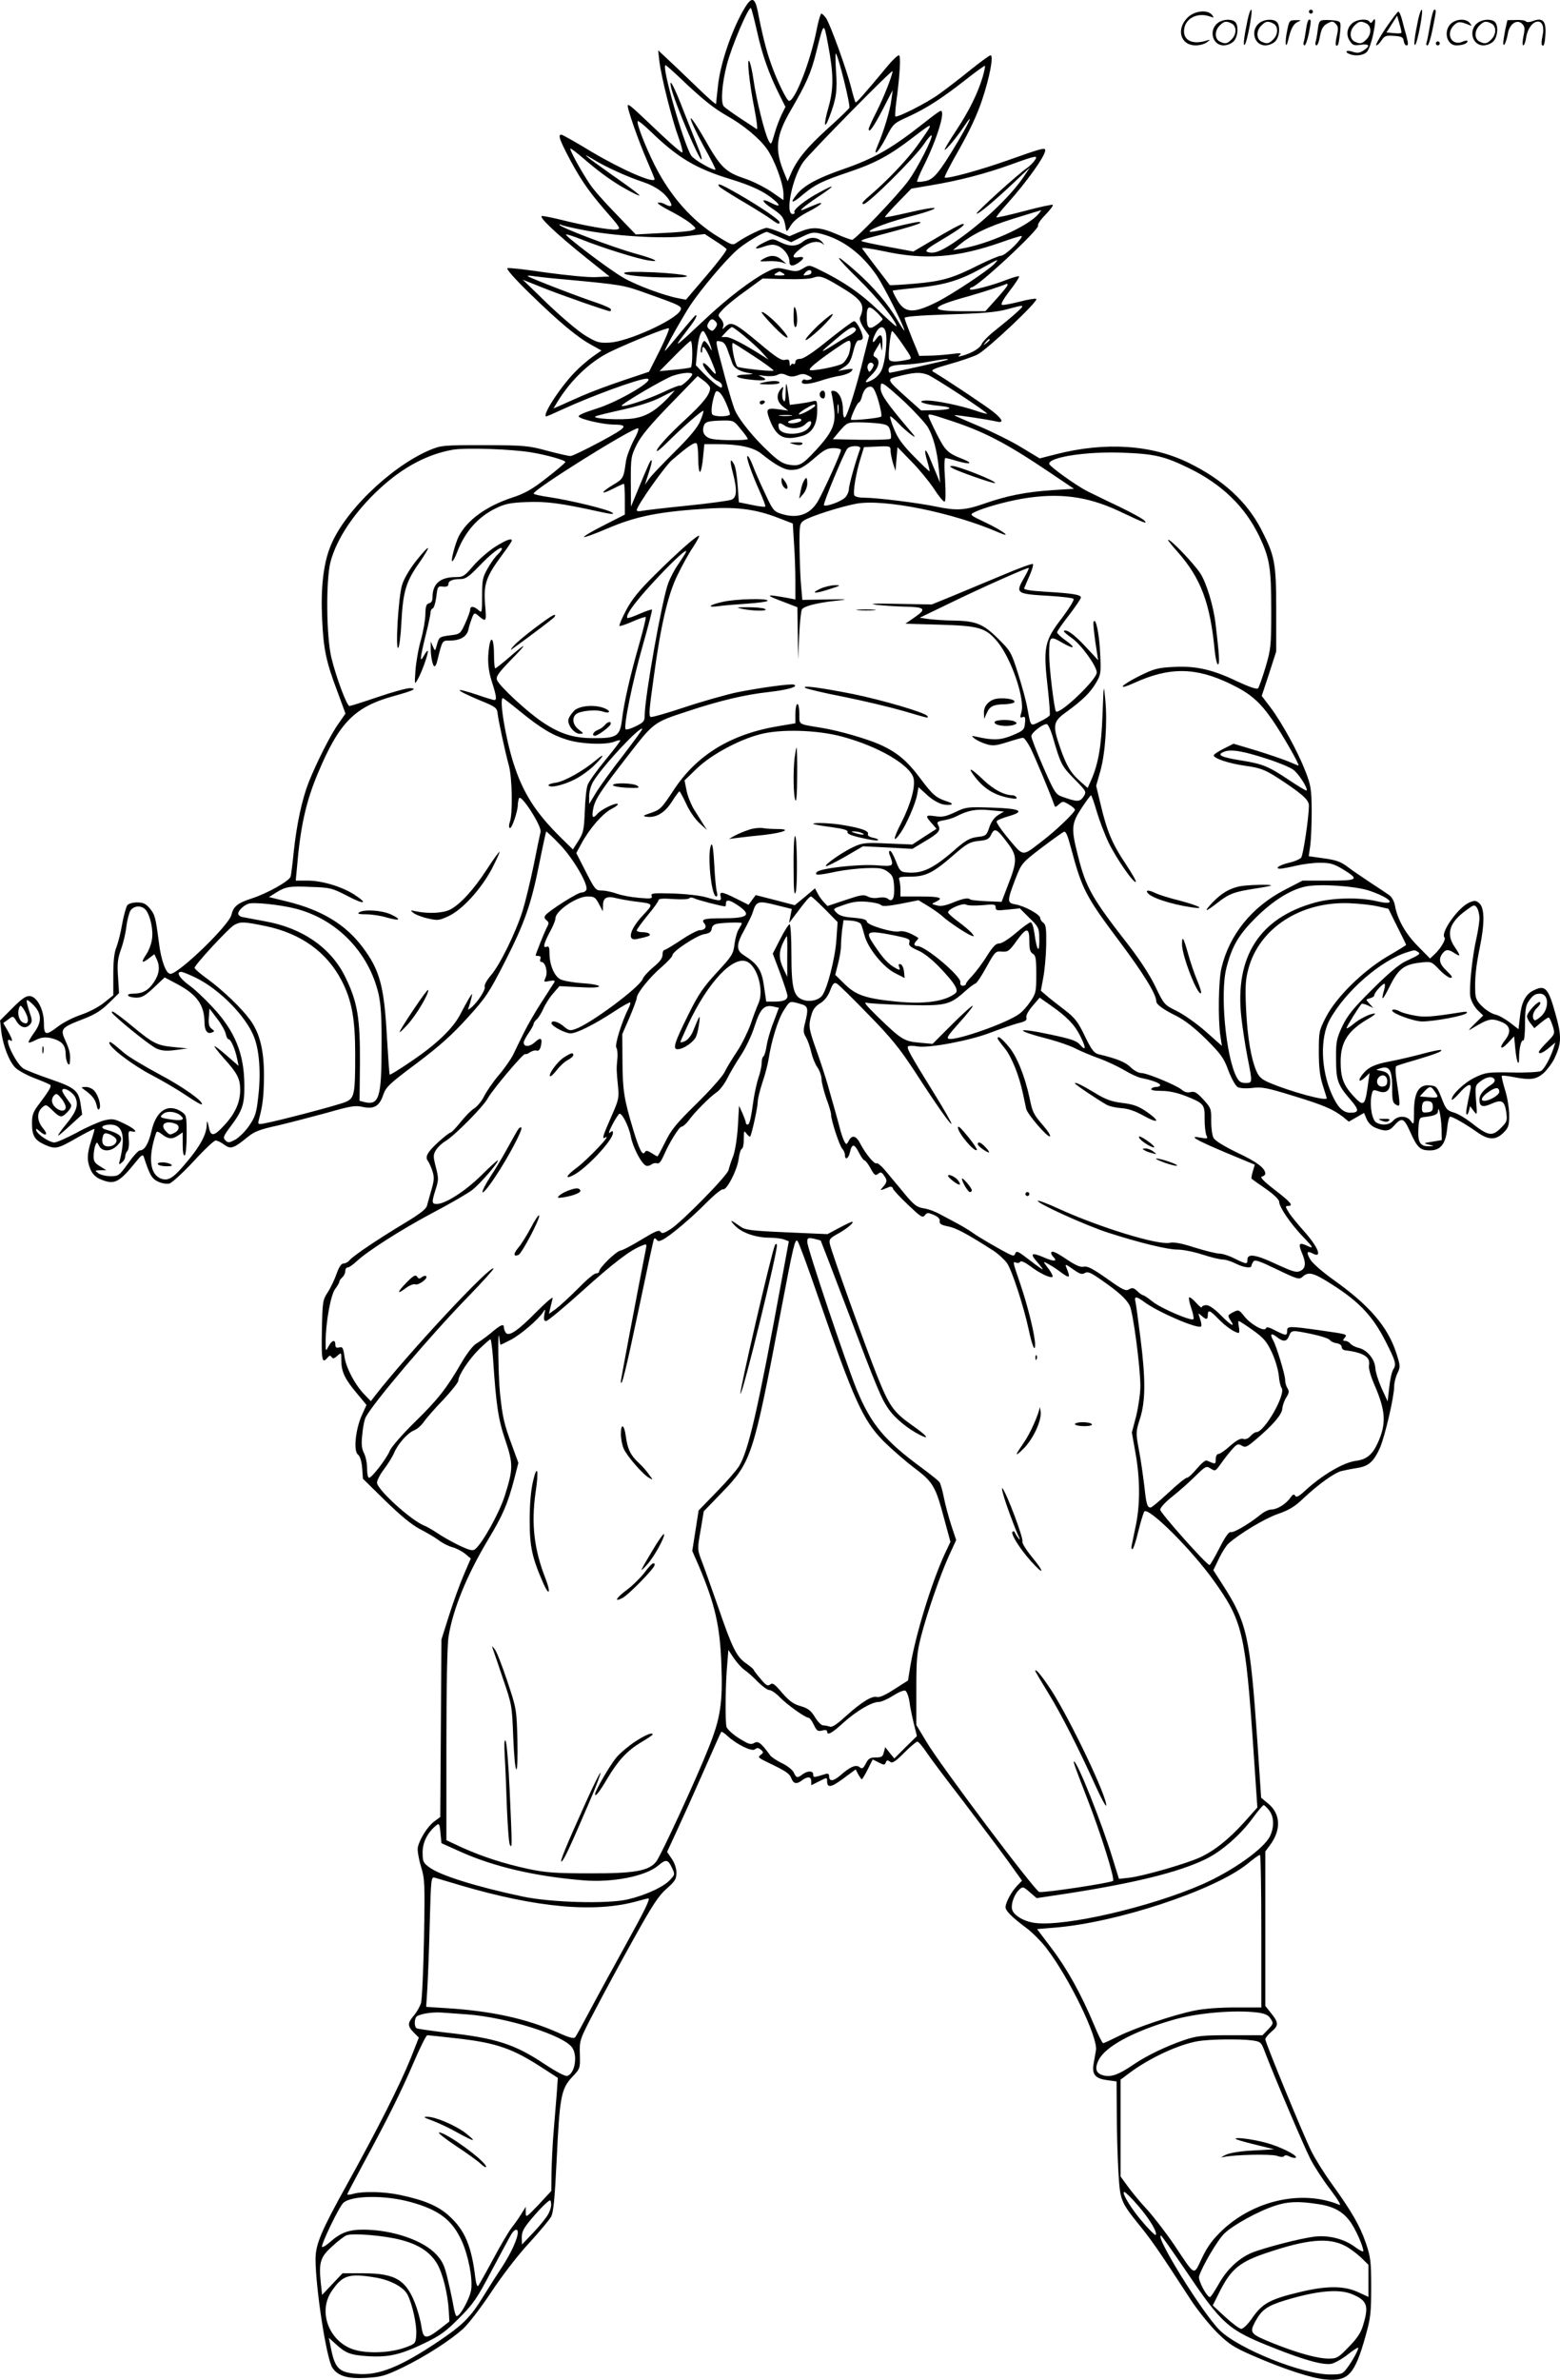<?xml version="1.0" encoding="UTF-8"?>
<svg xmlns="http://www.w3.org/2000/svg" version="1.0" viewBox="0 0 786.77 1199.59" preserveAspectRatio="xMidYMid meet">
  <g transform="translate(0.138,1199.879) scale(0.1,-0.1)" fill="#000000" stroke="none">
    <path d="M3757 11963 c-63 -103 -124 -277 -137 -393 -5 -47 -10 -89 -10 -95 0 -5 -46 35 -102 90 -57 55 -123 118 -147 140 l-43 40 6 -55 c10 -80 63 -292 96 -382 16 -43 24 -78 19 -78 -5 0 -51 39 -102 87 -155 147 -166 157 -172 151 -7 -7 55 -184 100 -286 19 -44 35 -83 35 -86 0 -25 -165 47 -320 139 -77 47 -145 85 -150 85 -16 0 -12 -17 21 -83 64 -126 110 -195 195 -293 83 -95 86 -99 61 -102 -30 -4 -165 20 -279 49 -42 10 -85 19 -95 19 -23 -1 69 -88 226 -214 l114 -91 -69 -3 c-39 -2 -149 9 -251 23 -100 15 -188 25 -195 22 -8 -3 36 -53 112 -127 149 -145 240 -221 310 -259 l52 -29 -43 -30 c-24 -17 -65 -52 -91 -79 -76 -78 -169 -223 -144 -223 3 0 40 16 83 36 148 68 384 154 423 154 55 0 -138 -115 -253 -151 -66 -21 -96 -34 -89 -41 14 -14 117 -37 167 -39 88 -1 82 -11 -59 -87 -73 -39 -141 -72 -150 -72 -10 0 -63 12 -119 27 -96 26 -115 27 -317 28 -211 0 -216 -1 -277 -26 -200 -87 -436 -317 -501 -492 -33 -86 -46 -205 -39 -356 7 -155 20 -217 78 -370 l40 -109 -34 -49 c-40 -55 -111 -196 -151 -296 -34 -86 -61 -211 -76 -352 -6 -60 -13 -117 -16 -125 -6 -22 -118 -85 -196 -110 -71 -23 -92 -40 -102 -82 -12 -53 -266 -298 -308 -298 -22 0 -47 67 -58 158 -17 130 -20 140 -46 172 -20 24 -34 30 -64 30 -21 0 -43 -6 -49 -14 -6 -7 -18 -50 -26 -93 -7 -44 -21 -97 -29 -118 -11 -26 -16 -69 -16 -140 l0 -103 -45 -36 c-25 -21 -76 -48 -117 -62 -39 -13 -92 -40 -116 -59 -63 -48 -72 -46 -72 18 0 66 -34 131 -70 135 -20 2 -40 -12 -88 -60 l-63 -63 6 -55 c9 -73 40 -152 71 -183 14 -14 58 -38 97 -53 40 -15 75 -30 79 -34 8 -6 -7 -31 -59 -100 -27 -35 -33 -52 -33 -92 0 -65 13 -86 66 -110 53 -23 63 -21 167 39 43 24 80 43 82 41 1 -2 -6 -28 -16 -58 -22 -68 -23 -101 -4 -146 10 -23 26 -39 49 -49 72 -30 93 -20 183 91 22 28 32 35 36 24 30 -93 41 -112 72 -127 19 -9 43 -13 58 -10 13 4 68 54 122 112 53 58 103 105 111 105 8 0 28 -9 43 -21 33 -24 47 -20 118 38 34 28 62 39 150 58 59 14 171 43 248 64 123 35 145 39 184 30 56 -12 84 4 103 63 13 37 31 55 168 157 117 88 179 144 256 229 94 103 109 127 188 281 101 198 134 293 175 500 17 85 33 156 34 158 2 2 33 -27 69 -65 67 -69 144 -201 134 -228 -3 -8 -14 -14 -25 -14 -19 0 -158 -88 -180 -113 -9 -11 -8 -17 4 -27 13 -10 13 -16 0 -39 -12 -24 -55 -132 -55 -138 0 -2 7 -3 15 -3 9 0 12 -6 9 -15 -4 -8 -1 -15 5 -15 20 0 34 -51 21 -79 -10 -23 -10 -23 20 -17 23 4 29 3 24 -7 -4 -6 -33 -51 -63 -98 -31 -47 -71 -117 -90 -155 -19 -38 -43 -88 -54 -111 -11 -22 -44 -70 -74 -105 -29 -34 -62 -83 -74 -107 -12 -24 -35 -51 -50 -60 -15 -9 -45 -40 -68 -69 -23 -28 -45 -52 -50 -52 -5 0 -35 -23 -65 -51 -53 -49 -66 -73 -48 -94 4 -6 14 -27 21 -47 10 -32 10 -47 -4 -95 -9 -32 -20 -69 -23 -82 -5 -18 -39 -43 -117 -90 -133 -80 -256 -163 -274 -185 -7 -9 -21 -16 -30 -16 -11 0 -23 -18 -35 -52 -10 -29 -30 -71 -45 -94 -25 -38 -26 -47 -29 -192 -3 -150 1 -170 28 -137 10 12 15 13 21 3 6 -9 13 -8 28 6 21 19 21 19 21 -23 0 -56 18 -94 78 -165 l49 -59 -24 -53 c-31 -69 -43 -180 -19 -197 10 -8 18 -32 21 -67 l4 -55 113 -111 c77 -75 133 -121 173 -142 33 -17 76 -42 95 -56 19 -15 50 -31 70 -36 19 -5 48 -20 64 -33 l29 -24 -36 -84 c-20 -46 -53 -138 -74 -204 l-38 -120 -3 -448 -3 -447 -31 -23 c-32 -24 -72 -86 -82 -129 -3 -15 3 -54 15 -95 20 -65 21 -83 16 -363 -3 -162 -10 -310 -15 -328 -6 -18 -22 -46 -36 -63 -33 -38 -33 -53 0 -86 l25 -25 -41 -104 c-53 -131 -163 -350 -318 -630 -134 -241 -162 -308 -162 -382 0 -146 55 -503 85 -548 27 -42 78 -57 173 -51 73 4 95 11 179 51 114 55 245 139 309 198 26 24 89 106 140 183 52 79 134 186 189 245 53 58 104 119 113 135 12 23 18 85 28 285 15 317 22 358 77 418 42 44 42 45 40 116 -2 71 -2 72 76 221 43 83 131 245 195 360 95 171 126 218 166 253 43 38 50 49 50 81 0 22 -9 50 -24 71 l-23 34 49 106 c27 58 88 193 135 300 47 107 87 197 89 199 2 3 17 -7 32 -21 47 -43 123 -80 138 -67 11 9 18 8 30 -2 14 -12 14 -14 -1 -26 -16 -11 -12 -15 36 -38 92 -44 110 -56 119 -81 11 -27 26 -30 54 -9 28 21 46 19 46 -5 l0 -20 40 20 c39 20 40 20 40 1 0 -36 20 -33 82 13 l62 46 13 -25 c8 -14 16 -25 18 -25 3 0 16 23 30 50 l25 50 30 -15 c27 -14 31 -14 36 0 5 12 9 13 21 4 11 -10 25 -2 71 44 32 32 62 57 67 57 6 0 26 -24 45 -52 19 -29 104 -142 189 -252 84 -111 185 -245 224 -299 l70 -98 -26 -27 c-29 -31 -57 -84 -57 -107 0 -18 33 -51 107 -106 28 -21 73 -66 99 -100 116 -151 261 -451 250 -515 -3 -19 -9 -49 -12 -68 -9 -53 8 -74 66 -82 l50 -7 1 -161 c0 -88 4 -220 8 -292 9 -150 10 -152 112 -279 60 -74 98 -130 254 -370 32 -49 91 -122 129 -161 62 -61 85 -76 178 -117 158 -69 301 -116 371 -122 116 -11 148 24 203 220 25 89 28 116 28 245 0 131 -3 152 -27 223 -30 87 -71 158 -171 297 -38 52 -84 126 -103 164 -39 77 -233 549 -233 566 0 6 14 23 30 37 38 31 38 46 0 93 l-30 38 0 389 0 389 25 34 c56 76 52 157 -11 208 l-35 29 -19 284 c-37 533 -52 599 -177 793 l-45 70 28 58 c15 32 37 66 48 76 57 51 183 126 248 149 56 19 86 37 128 77 77 73 160 132 195 140 17 4 51 11 77 15 59 9 84 31 116 101 25 58 72 258 72 311 0 17 7 46 16 65 16 33 15 38 -5 102 -44 134 -135 240 -316 369 -55 39 -108 85 -118 103 -21 36 -18 46 11 31 52 -28 30 31 -44 113 -30 34 -65 76 -76 94 -17 28 -18 32 -4 32 30 0 16 18 -66 81 -57 44 -77 65 -65 67 9 2 17 9 17 15 -1 28 -42 59 -142 106 -66 32 -112 60 -119 74 -7 12 -12 51 -12 86 1 61 -1 65 -39 107 -33 36 -45 43 -65 38 -15 -4 -30 0 -42 10 -25 23 -177 86 -206 86 -14 0 -38 13 -54 29 -26 26 -70 44 -163 66 -22 6 -35 23 -68 91 -35 73 -50 92 -102 132 -34 26 -75 58 -91 72 l-29 25 12 65 c7 36 14 110 15 165 1 81 -1 102 -14 112 -9 6 -16 17 -16 24 0 18 -79 61 -125 69 -43 7 -43 17 0 129 31 79 32 80 131 156 56 42 107 79 114 81 9 4 19 -21 34 -78 57 -213 74 -246 248 -478 119 -159 183 -263 183 -298 0 -16 34 -41 101 -74 43 -22 91 -59 150 -117 75 -75 90 -95 113 -159 16 -41 36 -77 47 -83 12 -6 42 -8 74 -4 46 6 73 1 206 -40 157 -48 202 -68 252 -107 l28 -23 39 22 38 22 13 -31 c8 -19 25 -36 45 -44 46 -19 68 -18 90 7 43 48 52 45 85 -28 35 -79 50 -93 99 -93 54 0 80 33 87 109 3 34 10 61 15 61 14 0 78 -37 132 -75 61 -44 97 -45 137 -6 26 26 29 37 29 89 0 33 -9 90 -21 127 -11 37 -19 69 -16 71 2 2 28 0 57 -6 88 -17 116 -13 154 20 18 17 43 50 55 75 35 75 36 112 5 221 -37 135 -53 151 -114 119 -39 -20 -59 -61 -66 -134 l-7 -60 -44 34 c-24 18 -57 37 -74 40 -16 4 -45 21 -64 40 -27 25 -35 41 -36 71 -3 72 3 129 22 223 26 125 25 202 -1 226 -17 15 -24 16 -50 5 -56 -23 -149 -154 -126 -177 8 -8 -19 -55 -48 -82 l-25 -24 -61 62 c-62 62 -103 134 -116 204 -3 21 -16 44 -28 53 -11 8 -55 37 -96 64 -41 27 -94 63 -116 80 -33 25 -58 34 -118 42 l-77 11 8 56 c4 31 7 110 7 176 -1 108 -5 128 -32 197 -37 96 -118 244 -176 321 l-44 58 37 112 36 112 0 210 c0 237 -7 272 -76 406 -72 139 -192 249 -362 333 -187 93 -423 109 -673 45 l-82 -21 -91 55 c-50 31 -148 79 -216 108 -69 29 -124 53 -123 55 4 3 177 -23 212 -32 39 -9 32 10 -16 49 -35 28 -234 161 -303 202 -14 8 3 16 81 38 55 15 118 37 141 48 48 23 312 272 298 281 -6 3 -43 -3 -84 -14 -41 -10 -80 -18 -88 -16 -9 2 3 25 38 71 29 37 50 70 47 73 -3 2 -29 -5 -58 -16 -79 -31 -190 -60 -190 -49 0 5 4 9 8 9 29 0 346 295 336 312 -4 5 13 30 37 54 23 24 40 46 37 50 -3 3 -68 -11 -143 -31 -75 -20 -139 -34 -141 -32 -3 2 23 34 56 71 96 107 190 238 190 267 0 15 -16 11 -185 -49 -147 -52 -313 -97 -322 -88 -3 3 30 67 73 142 52 92 91 174 116 250 38 113 59 224 42 224 -5 0 -52 -34 -104 -76 -52 -42 -122 -96 -156 -120 -62 -45 -211 -120 -220 -112 -2 3 0 36 5 74 18 134 24 234 13 234 -6 0 -29 -21 -51 -47 -128 -154 -164 -194 -168 -190 -2 3 -13 38 -23 79 -22 87 -103 311 -125 345 -9 12 -19 23 -24 23 -4 0 -16 -39 -25 -87 -31 -156 -108 -353 -138 -353 -11 0 -62 104 -90 185 -25 69 -46 154 -68 268 -14 68 -30 73 -63 20z m60 -124 c26 -118 61 -216 113 -319 l30 -60 -19 -38 c-10 -21 -27 -64 -36 -97 -17 -58 -18 -59 -31 -33 -19 36 -61 206 -75 303 -6 44 -16 87 -21 95 -14 23 0 -112 25 -237 12 -62 18 -108 12 -105 -5 4 -44 29 -85 56 -41 27 -78 54 -82 60 -15 21 -8 115 16 207 23 92 111 298 122 287 3 -3 17 -57 31 -119z m357 -60 c29 -151 30 -226 3 -321 -26 -91 -22 -120 6 -45 34 90 39 131 32 227 -3 52 -4 92 -1 89 13 -12 75 -262 68 -274 -4 -7 -55 -56 -114 -109 -103 -94 -151 -153 -182 -226 l-15 -35 -16 39 c-51 121 -44 190 33 321 78 134 101 186 127 290 39 155 38 155 59 44z m-731 -187 c100 -95 157 -140 222 -177 82 -46 161 -111 200 -165 39 -53 85 -178 85 -230 l0 -30 -62 43 c-35 23 -96 54 -137 67 -94 32 -119 56 -200 200 -36 63 -67 108 -69 102 -2 -7 26 -67 62 -134 37 -66 65 -122 63 -124 -8 -8 -109 50 -122 70 -39 60 -152 456 -130 456 4 0 43 -35 88 -78z m1512 20 c-25 -83 -68 -171 -134 -271 -34 -51 -60 -95 -58 -97 5 -5 62 64 100 121 48 72 28 24 -33 -79 -96 -161 -123 -192 -165 -200 -20 -4 -39 -5 -41 -3 -2 2 13 40 35 83 67 135 109 275 84 274 -5 0 -39 -25 -78 -56 -168 -133 -255 -183 -414 -238 -130 -45 -195 -81 -232 -125 -40 -49 -27 -51 28 -4 63 52 95 68 231 114 137 46 209 85 333 181 101 77 101 76 14 -47 -48 -68 -153 -178 -235 -248 -39 -33 -50 -46 -36 -47 22 0 258 233 305 303 18 27 35 46 38 44 9 -10 -74 -172 -119 -232 -57 -76 -266 -295 -282 -295 -6 0 -43 13 -81 30 -84 35 -120 37 -186 9 l-49 -21 -49 21 c-27 11 -57 21 -66 21 -18 0 -106 -43 -146 -71 -25 -18 -26 -18 -93 23 -133 79 -246 206 -326 365 -48 96 -93 213 -85 221 3 3 31 -19 63 -50 139 -135 230 -189 407 -243 102 -31 168 -62 214 -101 39 -32 34 -41 -9 -19 -56 29 -54 10 4 -28 52 -35 60 -46 68 -102 3 -16 7 -14 24 16 15 24 41 46 88 70 71 36 91 60 29 33 -21 -9 -44 -18 -50 -21 -34 -14 -5 12 69 62 92 61 95 71 9 24 -70 -37 -133 -87 -126 -100 4 -5 -1 -9 -9 -9 -40 0 0 189 55 264 32 44 449 468 449 456 0 -20 -45 -134 -80 -203 -22 -43 -40 -82 -40 -88 0 -25 24 9 71 99 l50 97 -7 -50 c-6 -51 -39 -161 -68 -227 -29 -67 1 -40 40 35 37 72 39 74 112 107 92 42 170 92 291 187 51 40 95 72 97 70 2 -2 -3 -27 -11 -55z m-2016 -410 c88 -76 160 -127 236 -167 85 -45 61 -23 -95 86 -125 88 -161 118 -90 75 65 -40 174 -89 253 -115 65 -22 114 -58 137 -102 12 -22 0 -25 -31 -8 -11 6 -25 8 -32 6 -7 -2 20 -20 59 -40 39 -20 86 -48 104 -63 32 -27 32 -28 10 -36 -12 -5 -82 -11 -154 -14 l-131 -7 -100 104 c-56 57 -115 124 -131 149 -45 66 -107 180 -98 180 4 0 33 -22 63 -48z m2277 -13 c-8 -12 -26 -29 -39 -38 -41 -27 -258 -223 -253 -229 7 -6 95 68 195 163 l74 70 -32 -48 c-70 -103 -215 -239 -356 -334 -65 -43 -99 -55 -129 -44 -15 6 1 19 77 64 86 51 120 77 102 77 -10 0 -64 -29 -160 -86 l-90 -53 -129 24 c-71 13 -131 26 -133 29 -3 3 15 10 38 16 228 59 289 79 249 80 -8 0 -61 -11 -118 -25 -57 -14 -111 -25 -120 -25 -37 1 66 43 176 72 191 49 193 68 2 23 -57 -13 -106 -23 -108 -21 -2 2 27 35 65 74 l68 70 100 17 c144 24 276 59 401 104 130 47 141 49 120 20z m18 -271 c-55 -62 -252 -150 -389 -173 l-40 -7 30 25 c65 54 142 92 273 133 75 23 139 43 141 43 2 1 -4 -9 -15 -21z m-2297 -78 c157 -31 403 -46 519 -32 l97 11 52 -34 c29 -18 55 -37 58 -42 3 -5 -42 -64 -100 -132 l-105 -123 -36 7 c-72 13 -218 67 -283 106 -71 41 -292 209 -286 216 3 2 38 -9 78 -25 107 -43 287 -99 339 -106 64 -10 33 7 -65 34 -119 33 -385 134 -385 146 0 3 4 2 10 -1 5 -3 54 -15 107 -25z m992 -36 l60 -26 54 27 c50 24 59 25 98 15 110 -29 205 -101 280 -211 36 -54 139 -258 139 -277 0 -3 -17 22 -37 56 -49 83 -121 167 -212 247 -115 101 -106 77 16 -42 94 -92 193 -214 193 -239 0 -4 -42 33 -93 82 -87 84 -179 147 -300 205 -47 23 -48 23 -78 5 -28 -17 -37 -17 -83 -6 -49 12 -55 11 -102 -13 -74 -38 -198 -132 -310 -238 -154 -145 -163 -151 -101 -70 50 64 66 91 54 91 -2 0 -37 -40 -78 -90 -40 -49 -75 -90 -77 -90 -7 0 91 174 130 233 56 83 176 225 234 276 37 33 131 90 151 91 1 0 29 -12 62 -26z m1186 -44 c-27 -27 -57 -50 -67 -50 -10 0 -60 -21 -111 -46 -134 -68 -187 -83 -325 -95 -68 -6 -125 -9 -126 -7 -1 2 -31 41 -67 88 -36 47 -68 90 -72 96 -4 7 38 1 106 -13 210 -46 371 -34 597 45 47 17 92 31 100 31 8 1 -8 -21 -35 -49z m-100 -90 c-29 -32 -213 -154 -290 -193 -122 -61 -164 -58 -204 14 -13 22 -21 42 -20 43 2 1 56 8 121 14 139 14 216 37 323 96 94 52 93 52 70 26z m-924 -45 c0 -6 -10 -12 -23 -13 -19 -4 -20 -2 -9 12 15 17 33 18 32 1z m-141 -5 c11 -7 6 -10 -20 -10 -26 0 -31 3 -20 10 8 5 17 10 20 10 3 0 12 -5 20 -10z m-1100 -30 c289 -27 293 -28 410 -70 175 -62 182 -66 169 -88 -31 -50 -262 -154 -354 -160 -55 -3 -65 0 -124 35 -35 21 -120 93 -190 160 l-126 122 100 -40 c89 -36 327 -119 340 -119 3 0 5 4 5 9 0 5 -30 19 -67 32 -87 28 -346 128 -353 136 -3 3 13 3 35 -1 22 -3 92 -11 155 -16z m1381 -33 c117 -70 133 -94 105 -158 -4 -9 4 -31 19 -54 l27 -38 -28 -111 c-34 -142 -82 -294 -94 -301 -6 -4 -10 12 -10 37 0 52 -19 91 -44 96 -15 3 -18 0 -12 -19 3 -13 9 -49 12 -80 8 -69 -12 -112 -92 -199 -70 -75 -83 -82 -135 -74 -32 5 -56 20 -106 68 -68 63 -140 150 -165 201 -9 17 -31 91 -51 165 -55 207 -53 192 -26 188 17 -2 27 -14 37 -43 8 -22 19 -52 24 -67 10 -27 41 -44 93 -51 17 -2 8 -5 -23 -6 -72 -2 -57 -18 24 -26 70 -8 92 -2 53 15 -20 8 -17 9 18 4 23 -3 51 -1 62 5 14 8 27 8 46 -1 20 -9 34 -9 56 -1 23 9 35 8 55 -2 20 -10 22 -14 9 -19 -9 -3 -21 -4 -25 -1 -5 3 -11 1 -15 -5 -13 -21 26 -21 87 -2 35 12 82 24 105 27 23 4 48 14 55 22 12 14 9 15 -27 9 l-40 -7 31 20 c25 15 34 31 46 78 11 43 19 58 31 57 9 -1 17 5 17 13 0 24 -31 83 -44 83 -6 0 -64 -43 -129 -95 -77 -63 -126 -95 -142 -95 -16 0 -25 -6 -25 -16 0 -8 -4 -13 -9 -10 -5 4 -12 0 -14 -6 -3 -7 -6 -3 -6 10 -1 18 -5 21 -23 17 -18 -5 -46 13 -130 84 -121 101 -141 111 -169 85 -18 -17 -19 -17 -13 -1 4 11 -1 26 -11 38 -18 19 -17 20 11 50 16 17 67 59 114 92 l85 62 115 -3 c63 -2 126 1 140 7 32 12 50 7 131 -42z m849 5 c0 -5 -25 -36 -56 -70 l-56 -62 -111 0 c-180 0 -172 21 28 76 70 20 166 51 193 63 1 0 2 -3 2 -7z m44 -140 c-22 -20 -69 -59 -103 -86 -35 -27 -66 -59 -71 -71 -8 -21 -49 -46 -100 -60 -20 -5 -22 -4 -10 5 11 9 1 10 -45 4 -33 -4 -82 -8 -110 -8 l-50 -1 -37 90 c-20 50 -37 95 -37 101 -1 7 71 13 222 18 170 5 238 11 292 25 95 26 96 26 49 -17z m-702 1 c15 -15 28 -30 28 -33 0 -3 -14 -17 -31 -29 -37 -27 -49 -18 -49 40 0 57 11 61 52 22z m-813 -46 c8 -10 7 -19 -3 -32 -12 -16 -16 -17 -30 -6 -12 10 -13 18 -5 32 12 22 22 24 38 6z m-283 -145 l-54 -107 -131 -44 c-72 -24 -165 -59 -208 -78 -43 -19 -93 -41 -110 -49 l-33 -14 18 30 c70 115 168 207 269 256 105 50 287 123 295 118 4 -3 -17 -53 -46 -112z m431 69 c32 -27 72 -63 88 -82 l30 -33 -30 19 c-96 61 -163 95 -184 95 l-24 0 23 25 c13 14 27 25 31 25 4 0 34 -22 66 -49z m558 39 c3 -6 -8 -18 -25 -28 -18 -9 -60 -34 -94 -56 -69 -43 -66 -37 25 39 65 55 83 63 94 45z m151 -16 c9 -37 -2 -146 -20 -188 -8 -20 -28 -41 -46 -51 -44 -23 -46 -15 -5 25 37 36 45 73 19 88 -14 8 -14 12 4 42 l20 33 5 -29 c3 -20 4 -14 6 19 1 51 -9 59 -33 25 -20 -29 -21 -6 -1 32 19 37 42 39 51 4z m-903 -21 c8 -16 17 -39 21 -53 7 -24 6 -24 -9 3 -9 15 -20 27 -24 27 -10 0 -24 -50 -16 -58 3 -3 5 2 5 11 0 33 16 16 43 -45 34 -80 34 -92 -2 -48 -16 19 -33 32 -36 28 -10 -10 45 -79 72 -89 13 -5 23 -16 23 -24 0 -14 -4 -13 -27 3 -16 11 -45 38 -67 60 l-38 40 7 74 c6 63 17 98 31 98 2 0 10 -12 17 -27z m990 -43 c46 -67 47 -70 25 -74 -60 -13 -90 -12 -95 1 -7 18 7 143 15 143 4 0 29 -32 55 -70z m-273 -46 c-7 -19 -22 -41 -33 -48 -23 -15 -156 -40 -164 -32 -7 7 37 43 125 104 70 48 77 51 80 32 2 -11 -2 -36 -8 -56z m710 72 c0 -2 -8 -10 -17 -17 -16 -13 -17 -12 -4 4 13 16 21 21 21 13z m-1500 -70 c0 -36 -3 -67 -7 -69 -5 -3 -42 -8 -83 -12 l-75 -7 75 76 c41 42 78 76 82 76 5 0 8 -29 8 -64z m310 -12 c55 -36 100 -69 100 -73 0 -7 -177 12 -183 20 -14 18 -33 119 -22 119 3 0 50 -30 105 -66z m979 -18 c-4 -4 -281 -66 -293 -66 -3 0 -6 6 -6 14 0 19 22 26 83 27 29 1 81 7 117 14 71 13 106 17 99 11z m-375 -24 c2 -4 -2 -15 -9 -25 -11 -16 -13 -16 -19 -1 -10 25 14 48 28 26z m-914 -50 c0 -12 -55 -63 -62 -57 -3 3 -43 -13 -89 -35 -73 -34 -197 -75 -205 -67 -7 7 220 140 259 152 48 16 97 19 97 7z m1187 -2 c32 -12 305 -191 300 -197 -2 -1 -30 6 -61 17 -75 25 -195 50 -243 50 -61 -1 -16 -20 64 -27 80 -8 60 -21 -33 -22 l-60 -1 -75 67 c-96 86 -98 90 -52 102 93 24 120 25 160 11z m-1097 -67 c0 -32 -35 -76 -125 -159 -90 -83 -151 -151 -143 -159 2 -2 24 16 48 40 80 80 181 167 186 163 2 -3 -5 -26 -16 -52 -14 -33 -53 -80 -128 -154 -59 -59 -118 -120 -130 -137 l-21 -30 19 59 c11 33 18 61 15 64 -5 5 -12 -11 -71 -153 l-33 -80 -1 126 c0 121 1 128 30 187 22 44 69 100 169 203 l138 142 31 -23 c18 -13 32 -30 32 -37z m983 -72 c46 -44 95 -97 110 -118 30 -43 53 -127 61 -223 l6 -65 -19 46 c-11 26 -27 63 -35 84 -22 52 -29 39 -11 -20 8 -27 13 -50 12 -52 -2 -1 -37 32 -79 75 -58 59 -82 92 -101 140 -14 34 -22 62 -18 62 4 0 23 -16 42 -36 18 -20 48 -45 64 -57 25 -18 23 -13 -15 31 -106 125 -140 173 -140 203 0 26 2 29 19 19 11 -5 57 -46 104 -89z m-134 7 c11 -39 18 -75 14 -79 -10 -8 -153 -22 -153 -15 0 15 33 86 40 86 4 0 11 12 15 27 9 36 23 53 45 53 12 0 23 -19 39 -72z m-1064 12 c-62 -63 -107 -90 -170 -100 -61 -10 -216 -2 -193 10 7 4 69 19 137 34 80 18 149 40 190 61 37 19 68 34 71 35 2 0 -14 -18 -35 -40z m294 -20 c12 -27 21 -53 21 -59 0 -12 -69 -15 -87 -3 -11 7 -5 62 12 109 8 24 33 2 54 -47z m568 -52 c-2 -13 -4 -5 -4 17 -1 22 1 32 4 23 2 -10 2 -28 0 -40z m549 -34 c184 -59 293 -116 519 -268 l120 -81 -110 -7 c-133 -9 -229 -28 -343 -68 -97 -34 -140 -36 -241 -15 -90 19 -301 45 -362 45 -29 0 -49 5 -52 13 -7 17 9 112 31 183 l18 59 67 3 c64 3 67 2 67 -20 0 -13 6 -41 12 -63 l13 -40 5 60 5 60 68 -70 c38 -38 89 -100 114 -137 24 -38 49 -68 55 -68 6 0 7 38 3 110 -5 68 -4 110 2 110 5 0 33 -7 62 -16 63 -18 81 -11 25 11 -77 30 -88 42 -131 126 -23 46 -42 87 -42 92 -1 11 11 9 95 -19z m-1042 -48 c20 -23 36 -46 36 -50 0 -8 -138 -8 -179 0 -36 7 -53 31 -44 62 6 25 20 29 95 31 55 1 58 0 92 -43z m700 28 c41 -6 47 -10 55 -38 4 -17 5 -35 1 -39 -3 -4 -71 -6 -149 -5 l-142 3 36 43 c35 40 39 42 94 42 32 0 79 -3 105 -6z m-1240 -86 c-18 -35 -36 -83 -39 -108 -11 -80 -13 -85 -64 -115 -65 -39 -66 -53 -1 -20 27 14 52 25 55 25 3 0 5 -35 5 -77 l0 -78 -106 -54 c-58 -29 -103 -56 -100 -59 3 -3 55 16 116 42 149 64 267 87 521 102 137 8 231 -5 338 -46 l78 -30 6 -98 c4 -53 7 -139 7 -191 l0 -94 -35 7 c-122 22 -124 18 -12 -24 l57 -22 2 -132 2 -131 5 120 c3 66 10 126 14 132 10 16 71 32 165 43 75 8 73 9 -43 7 l-120 -2 -6 70 c-4 39 -7 125 -8 192 -1 116 0 123 22 138 29 20 184 70 265 85 141 25 485 -44 717 -145 76 -33 19 10 -66 50 -78 37 -81 39 -58 51 44 22 152 53 243 69 183 31 325 13 483 -60 138 -65 149 -69 134 -51 -7 9 -66 41 -130 72 -64 30 -134 65 -157 76 -58 29 -194 127 -194 139 0 34 190 63 370 56 163 -6 212 -18 337 -79 167 -82 281 -194 353 -343 52 -110 60 -157 60 -374 0 -179 -2 -194 -29 -286 -16 -53 -33 -101 -38 -106 -6 -6 -46 8 -104 35 -127 61 -210 79 -322 73 -79 -4 -98 -9 -173 -46 -94 -47 -116 -75 -26 -35 179 82 312 80 487 -5 100 -48 148 -90 212 -183 51 -74 139 -228 130 -228 -2 0 -24 9 -49 20 -24 10 -97 35 -161 55 l-117 35 -50 -25 c-28 -14 -50 -29 -50 -34 0 -15 78 -41 158 -52 85 -12 106 -21 207 -89 91 -62 115 -86 115 -113 -1 -64 -29 -248 -39 -261 -7 -8 -34 -20 -62 -26 -49 -12 -76 -30 -42 -30 10 1 45 7 78 15 33 8 87 15 120 15 51 0 70 -5 115 -32 86 -53 80 -58 -70 -58 l-132 0 -91 -47 c-164 -85 -278 -225 -318 -393 -15 -61 -18 -256 -6 -339 l8 -54 -81 72 c-45 40 -111 86 -147 104 -63 31 -64 33 -107 122 -26 55 -78 135 -132 205 -191 245 -218 294 -259 456 -35 137 -33 161 18 239 23 35 45 65 48 65 3 0 16 -37 29 -82 13 -44 40 -115 60 -157 39 -80 127 -207 137 -197 3 3 -20 43 -51 90 -67 99 -95 166 -126 298 l-23 96 21 74 c25 89 36 247 25 360 -8 83 -8 83 -14 -77 -6 -160 -21 -245 -57 -328 l-18 -40 -36 32 c-49 42 -73 84 -103 172 -39 113 -36 131 33 180 81 59 120 97 149 147 24 41 25 49 20 150 -4 97 -23 183 -33 156 -3 -6 2 -51 9 -102 l14 -91 -64 69 c-57 61 -97 90 -109 78 -2 -3 17 -19 41 -36 47 -33 125 -141 125 -173 0 -36 -188 -215 -206 -196 -8 8 -34 220 -34 284 0 96 3 99 66 62 63 -36 72 -27 14 14 -22 16 -40 33 -40 38 0 6 27 45 60 87 33 43 60 83 60 89 0 14 -40 21 -178 29 -77 5 -111 10 -108 18 2 6 15 35 27 63 13 29 20 55 17 59 -4 3 -73 -22 -155 -57 -81 -34 -195 -81 -252 -105 l-103 -42 -172 3 c-119 3 -151 1 -106 -5 36 -4 99 -8 140 -9 104 -2 113 -11 54 -52 l-49 -34 175 -5 c198 -6 230 -15 290 -87 69 -84 139 -288 120 -354 -8 -26 -7 -30 6 -25 12 5 15 -1 12 -30 -3 -33 -7 -38 -62 -61 -59 -25 -98 -27 -181 -8 -29 6 -29 6 -10 -10 11 -8 37 -21 58 -27 33 -10 48 -8 106 10 37 12 73 22 79 22 6 0 23 -23 37 -50 22 -44 99 -227 119 -284 6 -18 7 -18 26 -1 18 16 20 16 49 -1 17 -10 31 -22 31 -27 0 -13 -99 -108 -167 -159 -101 -78 -91 -78 -167 12 -37 44 -64 84 -61 89 3 6 31 17 62 26 86 25 56 39 -91 43 -117 4 -126 3 -180 -23 -47 -22 -65 -26 -103 -20 -49 7 -50 2 -10 -42 l19 -22 -61 -39 -61 -40 -123 5 c-110 5 -128 4 -171 -16 -52 -23 -150 -90 -142 -98 3 -3 46 19 96 47 l91 53 124 -6 125 -7 58 35 c74 43 87 58 73 83 -9 17 -6 20 27 26 20 3 49 12 64 20 58 30 99 38 169 31 l71 -7 -30 -18 c-19 -12 -35 -34 -44 -62 -14 -41 -17 -43 -60 -48 -37 -5 -57 -16 -103 -55 -121 -107 -177 -133 -260 -123 -24 2 -31 11 -48 56 -11 28 -24 52 -29 52 -6 0 -7 -7 -4 -16 24 -63 25 -63 -63 -57 -95 7 -287 -15 -303 -34 -14 -18 8 -17 101 3 41 8 109 16 152 17 65 2 82 -1 106 -19 24 -18 28 -29 31 -74 3 -58 -8 -81 -31 -62 -8 7 -27 9 -46 6 -19 -4 -42 -2 -56 6 -20 11 -36 8 -113 -18 l-90 -30 -20 21 c-11 12 -25 32 -31 45 l-12 23 -51 -43 -51 -42 -99 26 -98 25 -18 -24 -18 -25 -62 31 c-72 36 -86 38 -79 11 6 -24 -2 -25 -73 -4 -31 9 -104 17 -168 19 -99 3 -113 1 -107 -12 5 -14 -4 -15 -62 -10 -38 3 -88 12 -113 21 -25 9 -59 16 -77 16 -30 0 -34 5 -80 95 l-48 94 25 46 c42 78 108 153 152 176 24 12 38 24 31 26 -14 5 -85 -30 -102 -51 -22 -26 -29 -18 -21 24 9 49 33 86 178 273 128 165 128 165 297 220 165 55 291 84 406 97 99 11 159 28 131 38 -17 5 -166 -15 -287 -39 -55 -12 -173 -45 -263 -75 -90 -30 -167 -52 -172 -49 -10 6 -8 31 17 210 34 250 70 405 117 502 24 50 60 115 80 144 19 29 33 55 31 57 -7 7 -108 -82 -225 -198 -80 -79 -115 -123 -144 -178 -21 -40 -36 -75 -33 -78 2 -3 32 7 66 22 34 15 64 25 66 22 3 -2 -13 -67 -35 -144 -44 -154 -75 -289 -85 -377 -10 -79 -28 -90 -143 -89 -102 0 -170 22 -259 82 -74 49 -220 184 -228 212 -6 16 8 36 71 101 87 88 82 92 -12 10 -34 -29 -64 -53 -68 -53 -3 0 -6 31 -6 69 0 77 -14 102 -24 43 -10 -65 -7 -118 14 -182 22 -68 25 -90 12 -90 -5 0 -42 11 -82 25 -128 43 -123 29 8 -26 79 -32 87 -38 90 -65 4 -38 38 -194 57 -264 17 -61 20 -244 5 -284 -5 -15 -6 -28 0 -31 9 -6 40 84 40 116 0 10 3 25 6 34 10 24 115 -140 109 -169 -3 -11 -19 -88 -35 -169 -17 -82 -42 -185 -56 -230 -34 -108 -114 -272 -160 -325 -20 -23 -34 -49 -31 -57 6 -14 -36 -79 -68 -105 -17 -14 -18 -13 -12 3 4 11 10 31 13 45 6 27 6 27 -13 -3 -10 -17 -29 -52 -43 -79 -36 -70 -119 -150 -243 -234 -60 -41 -110 -72 -113 -70 -2 3 -8 87 -14 189 -14 258 -36 339 -124 455 -85 113 -204 185 -377 228 l-94 23 35 22 c50 31 69 34 180 29 94 -3 104 -6 180 -45 87 -46 109 -41 33 8 -64 40 -162 69 -234 69 l-59 0 6 63 c17 206 45 333 105 476 108 258 185 337 386 392 95 26 120 38 79 39 -17 0 -90 -20 -163 -45 -73 -25 -137 -45 -142 -45 -13 0 -67 144 -91 243 -26 107 -28 390 -5 482 31 119 123 255 249 371 118 109 242 174 369 196 68 11 294 3 392 -13 80 -13 175 -40 175 -49 0 -4 -42 -40 -94 -80 -74 -58 -109 -78 -173 -99 -131 -43 -228 -113 -271 -196 -17 -34 -41 -125 -33 -125 5 0 16 21 26 48 39 101 105 176 195 219 45 22 72 28 155 31 101 4 173 -6 360 -47 67 -15 85 -16 71 -6 -21 16 -206 61 -318 78 -43 6 -78 14 -78 18 0 21 491 328 526 329 7 0 -3 -28 -22 -62z m326 -89 c0 -38 4 -69 9 -69 4 0 12 32 15 70 l7 70 67 0 c107 0 180 -16 219 -47 72 -58 117 -83 151 -83 42 0 64 12 127 67 40 34 57 43 87 43 21 0 38 -4 38 -10 0 -14 -87 -207 -116 -257 -40 -69 -105 -91 -189 -63 -34 11 -41 21 -79 104 -24 50 -51 112 -61 139 -10 26 -21 47 -26 47 -10 0 18 -82 61 -178 18 -40 31 -74 28 -77 -2 -2 -33 1 -69 9 l-64 13 -6 84 c-3 46 -11 95 -18 107 -20 38 -23 19 -6 -44 22 -85 20 -122 -7 -134 -13 -5 -113 -19 -223 -30 -110 -11 -212 -23 -227 -26 -16 -4 -28 -2 -28 3 0 22 141 221 178 253 83 71 112 91 124 84 4 -3 8 -36 8 -75z m817 48 c-21 -56 -57 -183 -57 -203 0 -13 -9 -33 -19 -43 -21 -21 -97 -48 -107 -39 -6 6 101 265 118 285 14 18 72 17 65 0z m-883 -529 c-4 -7 -21 -33 -37 -57 -17 -24 -38 -65 -48 -91 -31 -82 -119 -576 -119 -669 0 -27 -6 -34 -45 -53 -24 -12 -47 -19 -51 -15 -12 12 35 243 86 421 28 98 49 180 47 182 -2 2 -30 -7 -62 -21 -31 -14 -60 -24 -62 -21 -14 14 56 104 186 239 84 86 126 120 105 85z m1711 -119 c-47 -82 -44 -84 130 -94 61 -4 114 -10 118 -15 5 -4 -21 -46 -56 -93 -93 -121 -98 -147 -73 -367 7 -63 11 -120 9 -126 -2 -6 -24 -20 -49 -32 -50 -25 -46 -29 -64 67 -6 36 -28 115 -47 175 -34 107 -38 114 -102 177 -75 74 -111 88 -228 90 -37 0 -90 4 -117 7 l-49 7 149 72 c168 82 397 183 401 179 2 -2 -8 -23 -22 -47z m-2546 -674 c108 -88 165 -122 240 -145 69 -22 192 -27 237 -10 15 6 28 9 31 7 2 -2 -32 -47 -75 -99 -43 -52 -83 -108 -89 -124 -7 -16 -13 -76 -15 -134 -4 -95 -7 -109 -32 -149 l-28 -44 -60 59 c-130 128 -193 228 -241 380 -40 128 -72 324 -52 324 2 0 40 -29 84 -65z m2691 -137 c38 -131 44 -142 107 -206 62 -63 62 -64 46 -89 -18 -27 -32 -27 -105 -1 -35 12 -40 19 -98 151 -33 76 -60 146 -60 155 0 17 55 60 77 61 7 1 22 -32 33 -71z m-2169 -87 c-56 -71 -117 -156 -136 -187 l-35 -58 0 40 c0 22 9 54 21 74 49 80 234 278 247 265 2 -2 -42 -62 -97 -134z m3247 -17 c57 -18 117 -43 133 -55 27 -19 76 -96 67 -105 -2 -2 -42 22 -87 52 -106 71 -133 82 -245 100 -100 16 -123 28 -85 43 34 15 98 4 217 -35z m-1308 -424 c50 -66 50 -91 1 -216 l-31 -81 -76 3 c-42 2 -79 6 -82 9 -10 10 -37 5 -88 -16 -37 -15 -60 -20 -80 -14 -29 7 -29 7 -6 18 43 20 21 27 -78 27 l-100 0 0 34 c0 19 -3 41 -6 50 -5 14 3 16 55 16 78 0 116 19 218 108 68 59 83 67 127 72 43 4 53 9 64 33 17 35 29 28 82 -43z m1822 -240 c116 -39 146 -79 41 -54 -88 21 -225 18 -313 -7 -279 -77 -404 -272 -371 -576 6 -55 20 -145 31 -202 26 -132 26 -131 -10 -131 -23 0 -33 7 -45 30 -54 104 -84 422 -51 550 28 110 62 168 150 255 85 84 173 139 248 155 70 15 248 3 320 -20z m-3883 -67 l20 -38 1 31 c0 38 19 48 69 35 20 -5 61 -12 91 -16 98 -12 97 -10 41 -70 -64 -68 -82 -129 -33 -120 61 13 72 17 67 25 -3 6 -19 10 -36 10 -16 0 -29 4 -29 9 0 5 25 39 55 76 30 36 55 71 55 77 0 7 25 9 75 5 42 -3 77 -1 80 4 4 5 13 5 24 0 14 -8 141 -41 157 -41 2 0 4 7 4 15 0 22 19 18 62 -11 69 -48 50 -64 -81 -64 -92 0 -108 -5 -90 -26 14 -17 3 -34 -23 -34 -11 0 -54 -22 -95 -50 -41 -27 -79 -50 -84 -50 -5 0 -9 -11 -9 -24 0 -17 -14 -36 -46 -62 -25 -21 -50 -48 -54 -60 -17 -43 -262 -225 -339 -252 -27 -10 -35 -8 -60 14 -29 24 -61 32 -61 15 0 -14 69 -51 96 -51 31 0 119 44 220 110 42 28 79 48 81 46 3 -2 -2 -17 -10 -33 -34 -68 -69 -183 -60 -195 5 -7 8 -33 5 -58 -5 -50 -4 -61 4 -142 5 -51 2 -66 -31 -140 -47 -107 -52 -124 -34 -113 39 23 -86 -109 -143 -152 -55 -40 -64 -62 -16 -37 65 34 198 176 198 212 0 12 -2 12 -17 1 -15 -12 27 70 47 94 12 14 49 -57 60 -112 10 -55 54 -139 77 -148 7 -3 19 0 27 6 7 6 20 9 28 6 10 -4 20 8 33 37 30 69 79 148 92 148 6 0 22 14 35 31 31 43 108 120 141 142 15 10 39 41 53 69 14 28 45 81 69 117 24 36 56 103 70 149 29 89 49 109 99 96 l23 -5 -27 -72 c-16 -40 -31 -93 -35 -120 -4 -26 -11 -50 -16 -53 -5 -3 -9 -18 -9 -33 0 -16 -7 -48 -15 -71 -8 -23 -19 -72 -25 -109 -14 -102 -21 -131 -31 -131 -5 0 -9 5 -9 10 0 6 -8 27 -17 48 l-17 37 -6 -105 c-4 -60 -14 -124 -24 -150 -10 -25 -20 -56 -23 -69 -7 -29 -231 -257 -291 -297 -35 -22 -45 -25 -52 -14 -7 11 -26 3 -92 -37 -46 -28 -95 -55 -111 -58 -25 -7 -107 -87 -107 -106 0 -5 -7 -9 -16 -9 -9 0 -50 -35 -92 -78 -43 -43 -92 -88 -111 -102 l-34 -24 7 30 c4 16 9 38 12 49 3 11 -34 -21 -83 -70 -93 -95 -140 -126 -154 -103 -5 7 -9 19 -9 26 0 20 -16 14 -66 -29 -27 -22 -61 -46 -75 -54 -14 -8 -47 -50 -74 -97 -74 -128 -118 -184 -237 -300 -59 -58 -115 -122 -123 -141 -16 -40 -91 -137 -105 -137 -6 0 -10 21 -10 48 0 26 -7 60 -16 77 -11 22 -14 45 -8 95 3 36 11 74 17 85 36 70 325 411 516 607 74 76 132 141 129 143 -17 17 -428 -424 -596 -639 l-23 -30 -29 30 c-49 49 -97 139 -104 195 -6 44 -10 50 -26 46 -15 -4 -20 0 -20 14 0 28 -17 23 -34 -8 -15 -28 -15 -28 -15 22 0 95 25 234 47 265 12 16 22 33 22 38 0 5 7 15 15 22 8 7 15 21 15 31 0 11 5 19 12 19 7 0 26 13 43 29 56 53 227 162 387 247 88 46 177 98 199 115 40 32 129 134 129 149 0 4 -37 -29 -82 -74 -82 -81 -183 -146 -227 -146 -25 0 -26 8 -5 74 15 47 15 57 1 111 -14 54 -14 63 0 86 9 15 30 35 47 45 46 27 191 173 215 217 26 46 181 230 189 223 2 -3 14 1 24 9 11 7 26 11 34 8 8 -3 16 5 20 21 10 42 0 49 -29 22 -27 -25 -57 -26 -57 -2 0 6 11 28 25 48 14 20 25 41 25 46 0 5 7 15 15 22 8 7 24 31 34 54 10 23 32 58 50 78 l31 36 100 -5 c64 -4 100 -2 100 4 0 6 -38 13 -85 16 -46 3 -96 12 -111 20 -30 16 -54 72 -54 131 0 30 -3 37 -16 32 -19 -7 -12 20 22 83 13 24 24 51 24 61 0 37 107 110 161 110 34 0 41 -4 58 -37z m1140 -27 l64 -65 -6 -88 c-6 -94 -48 -257 -74 -285 -20 -23 -64 -31 -97 -18 -45 17 -56 60 -56 230 0 82 -4 150 -9 150 -5 0 -26 -33 -47 -74 l-38 -74 37 -98 c20 -55 37 -106 37 -115 0 -21 -20 -29 -69 -29 l-38 0 -11 76 c-11 82 -31 113 -99 156 -43 26 -43 54 1 132 18 34 37 72 41 86 17 56 27 60 116 37 l81 -20 -7 -35 -7 -36 38 50 c47 63 66 84 73 84 4 0 35 -29 70 -64z m283 21 c5 -8 35 -6 98 6 l91 18 51 -31 c27 -17 60 -40 71 -51 27 -25 119 -87 144 -96 16 -6 17 -5 3 12 -8 10 -39 36 -67 57 -29 21 -53 43 -53 48 0 17 75 49 91 39 8 -5 44 -6 82 -3 60 6 67 5 67 -11 0 -16 7 -17 61 -11 l61 6 48 -48 c44 -42 49 -52 50 -92 3 -93 -11 -83 -25 18 -4 29 -12 52 -18 52 -7 0 -41 -25 -76 -55 -38 -32 -72 -53 -84 -52 -14 1 -31 -15 -61 -63 -22 -36 -56 -80 -73 -99 -18 -18 -33 -37 -33 -42 0 -5 -7 -9 -16 -9 -9 0 -14 7 -12 18 5 29 -176 182 -216 182 -19 0 -21 11 -4 28 6 6 10 13 7 14 -41 26 -75 37 -95 32 -31 -8 -164 32 -164 50 0 9 -20 15 -66 19 -48 3 -72 10 -86 25 -20 20 -20 20 38 40 45 16 73 19 119 15 33 -3 63 -11 67 -16z m-2954 -18 c209 -53 371 -220 420 -431 12 -55 16 -121 15 -268 0 -255 -13 -295 -88 -276 l-23 6 2 192 c1 222 -12 304 -71 426 -71 151 -217 253 -408 287 -49 9 -100 19 -112 21 -13 2 -23 10 -23 18 0 14 26 40 50 49 24 10 159 -4 238 -24z m5460 11 l53 -12 44 -89 c25 -49 45 -90 45 -93 0 -2 -42 -28 -92 -57 -123 -72 -258 -204 -311 -305 -36 -70 -37 -75 -37 -177 0 -77 5 -122 20 -169 11 -34 20 -64 20 -65 1 -17 -184 33 -291 79 -35 15 -51 28 -63 56 -28 64 -46 172 -53 315 -5 114 -3 148 12 203 55 205 265 340 510 330 50 -2 114 -9 143 -16z m512 -59 c0 -20 -7 -63 -14 -96 -22 -94 -39 -258 -32 -300 4 -21 20 -51 36 -67 l29 -28 -42 -41 c-35 -35 -37 -39 -12 -23 83 50 96 52 150 30 41 -18 46 -49 15 -89 -33 -41 -23 -54 12 -17 l33 35 6 -63 c6 -66 19 -96 19 -45 0 47 11 93 21 87 5 -3 9 35 9 83 0 67 4 95 17 113 22 32 33 40 59 40 44 0 47 -74 6 -113 -16 -15 -31 -24 -35 -20 -14 13 -7 43 15 63 12 11 18 23 14 27 -9 10 -66 -52 -66 -71 0 -8 8 -24 19 -37 l18 -23 32 27 c18 15 36 27 40 27 4 0 13 -19 20 -41 13 -41 12 -42 -28 -83 -23 -23 -41 -45 -41 -49 0 -14 19 -6 51 20 l32 27 -8 -25 c-16 -51 -48 -110 -65 -119 -10 -5 -76 -9 -147 -7 -119 2 -132 0 -183 -24 -54 -25 -120 -87 -120 -112 0 -7 17 7 38 31 41 47 65 55 57 20 -19 -87 -25 -121 -20 -126 3 -4 9 4 12 17 l6 24 18 -24 c18 -24 18 -23 12 52 -5 74 -5 76 22 97 31 24 60 28 71 10 4 -7 -2 -18 -17 -27 -41 -27 -59 -50 -59 -75 0 -35 16 -41 60 -21 52 23 66 16 75 -40 6 -43 4 -50 -21 -76 -49 -51 -67 -49 -157 22 -27 21 -65 44 -86 50 -35 10 -41 18 -62 73 -23 58 -26 61 -61 64 -54 5 -78 -37 -78 -133 0 -66 -1 -68 -16 -47 -19 28 -65 29 -89 2 -19 -22 -55 -26 -84 -10 -22 11 -35 82 -26 134 7 33 8 34 36 24 38 -13 59 3 59 47 0 36 -13 51 -50 57 -25 4 -25 4 4 13 43 12 56 -12 56 -102 0 -62 3 -74 20 -83 22 -12 22 -9 0 138 -4 29 -4 55 1 57 4 3 45 16 91 29 104 31 142 45 135 52 -2 3 -47 -6 -98 -20 -52 -14 -123 -30 -159 -37 -78 -14 -111 -30 -139 -65 -27 -34 -18 -44 12 -16 l23 22 -11 -78 c-13 -89 -21 -92 -74 -34 -47 52 -61 91 -61 168 0 101 36 157 140 218 25 14 39 26 32 26 -23 0 -76 -26 -109 -54 -18 -15 -33 -24 -33 -19 0 7 63 109 76 122 2 2 16 -1 31 -8 l28 -13 -20 22 c-19 21 -19 21 3 27 12 3 22 10 22 16 0 12 40 57 51 57 4 0 3 -15 -2 -32 -17 -60 -8 -54 30 22 43 86 72 108 155 117 53 6 55 5 94 -36 21 -22 47 -41 56 -41 13 0 8 9 -18 34 -38 35 -44 60 -22 89 16 21 30 22 61 1 31 -20 31 -14 0 32 -45 66 -26 124 59 185 38 28 41 29 53 13 7 -10 13 -34 13 -53z m-6727 42 c23 -27 40 -101 32 -149 -3 -24 -17 -59 -30 -78 -27 -40 -21 -46 17 -16 l25 19 12 -25 c18 -39 13 -76 -15 -117 -27 -41 -57 -57 -105 -57 -18 0 -28 -4 -24 -10 3 -5 22 -10 41 -10 29 0 45 10 89 51 l54 51 62 -33 c102 -54 138 -106 139 -194 0 -40 14 -60 36 -51 16 6 16 7 0 19 -13 10 -17 24 -14 57 l3 45 38 -50 c21 -27 41 -62 44 -77 3 -16 10 -28 15 -28 11 0 33 -50 43 -100 l7 -34 -61 53 c-33 29 -61 50 -61 46 0 -4 21 -30 46 -59 69 -76 84 -104 84 -161 0 -63 -26 -121 -81 -179 -48 -53 -66 -57 -75 -18 -10 45 -12 48 -13 17 -2 -45 -33 -103 -95 -177 -71 -86 -96 -103 -133 -91 -59 20 -69 107 -27 231 3 10 10 8 30 -7 32 -25 52 -26 82 -5 l22 15 0 -61 c0 -38 4 -59 10 -55 6 3 10 50 10 104 0 95 -1 99 -26 116 -68 44 -127 7 -151 -96 -15 -65 -35 -99 -59 -99 -7 0 -34 -29 -59 -65 -45 -62 -48 -65 -89 -65 -23 0 -51 7 -62 15 -18 14 -18 14 11 15 l30 0 -32 20 c-27 16 -33 26 -32 52 0 18 4 42 8 53 8 19 8 19 20 -3 15 -29 57 -29 88 0 42 39 28 60 -55 83 -32 9 -17 25 23 25 63 0 78 -57 48 -180 -6 -22 -5 -24 10 -11 10 7 17 21 17 30 0 9 5 22 11 28 6 6 10 32 7 58 -3 40 -1 45 14 41 38 -9 16 14 -37 39 -51 25 -59 26 -102 16 -25 -7 -88 -34 -138 -62 -51 -27 -101 -49 -112 -49 -25 0 -85 40 -91 60 -4 12 -1 11 15 -2 33 -30 47 -20 19 13 -31 37 -33 79 -6 104 20 18 21 18 53 -13 40 -39 47 -39 77 -7 17 18 21 30 15 39 -37 50 -47 67 -41 73 12 12 56 -17 66 -43 15 -37 3 -70 -47 -131 -25 -30 -43 -56 -41 -58 2 -2 29 22 62 52 l59 54 -7 47 c-10 73 -28 88 -153 131 -61 21 -123 45 -137 54 -39 26 -104 165 -66 142 15 -10 12 4 -12 47 l-23 40 25 18 c25 19 25 19 43 -11 21 -32 48 -37 68 -13 11 13 10 24 -5 66 -9 27 -15 52 -12 55 3 3 19 -9 36 -27 40 -43 40 -84 -1 -139 -17 -24 -29 -45 -26 -47 2 -2 17 2 33 11 35 18 60 19 103 4 36 -13 51 -35 51 -76 0 -35 19 -69 21 -38 4 38 -1 60 -22 107 -28 60 -22 67 84 108 63 24 94 43 134 82 l52 51 -5 81 c-5 66 -2 92 15 140 12 33 24 85 27 115 4 31 13 66 20 79 17 26 55 29 77 5z m3608 -73 c4 -8 12 -34 18 -57 17 -64 94 -159 153 -189 l49 -25 -3 32 c-2 18 -9 35 -17 37 -10 3 -12 0 -8 -12 8 -20 3 -20 -31 1 -30 20 -53 46 -94 107 -49 72 -39 77 100 50 72 -15 82 -19 77 -35 -5 -15 3 -23 41 -40 30 -12 72 -45 112 -87 75 -78 98 -115 79 -130 -52 -41 -155 -56 -295 -42 -155 15 -206 32 -263 88 l-48 47 14 55 c8 30 15 71 15 91 0 20 3 57 6 83 l7 47 40 -3 c23 -2 43 -9 48 -18z m-3004 -9 c179 -37 310 -131 385 -276 51 -98 68 -193 68 -372 0 -203 -4 -220 -49 -239 -34 -15 -338 -95 -410 -108 -32 -6 -33 -5 -26 22 19 70 24 115 25 218 0 129 -21 215 -70 282 -43 59 -135 147 -212 204 -38 27 -68 53 -68 58 0 15 175 204 201 217 32 17 48 16 156 -6z m2403 14 c0 -3 -7 -16 -15 -29 -9 -13 -18 -47 -22 -76 -6 -50 -12 -60 -89 -143 -69 -75 -93 -110 -143 -211 -72 -145 -81 -176 -55 -176 30 0 84 38 94 66 6 14 12 44 15 67 6 46 3 42 -32 -44 -8 -20 -26 -42 -39 -48 -13 -6 -24 -8 -24 -5 0 3 18 43 39 89 101 216 231 352 300 315 51 -27 82 -144 56 -206 -10 -22 -28 -70 -41 -109 -14 -38 -44 -100 -68 -136 -24 -36 -53 -83 -64 -106 -11 -22 -75 -93 -142 -159 -101 -99 -127 -131 -156 -191 -20 -40 -37 -73 -40 -73 -3 0 -16 8 -30 17 -21 13 -27 14 -34 3 -11 -18 -28 15 -58 115 -46 153 -53 197 -54 340 l-1 141 37 85 c20 47 36 91 36 98 0 23 67 106 125 155 30 26 55 53 55 60 0 19 121 99 160 106 26 4 36 11 38 27 2 15 12 23 30 26 43 6 122 8 122 2z m1450 -90 c0 -41 4 -56 18 -64 14 -8 17 -24 17 -104 0 -88 -2 -96 -30 -137 -16 -24 -41 -52 -56 -62 -60 -45 -307 -132 -353 -126 -17 3 -7 17 52 83 39 43 69 81 66 84 -2 3 -49 -39 -104 -94 l-98 -98 -67 6 c-77 7 -91 16 -211 132 -57 56 -72 75 -54 69 14 -3 104 -9 201 -11 197 -5 217 -1 297 71 20 18 43 35 50 37 7 2 32 40 56 84 43 77 45 80 78 77 30 -2 37 3 73 53 51 71 65 71 65 0z m-1221 -77 l0 -103 -19 40 c-24 51 -24 85 -3 130 9 19 18 35 20 35 2 0 3 -46 2 -102z m3180 23 c16 -10 11 -14 -62 -48 -31 -14 -90 -64 -167 -141 -98 -97 -125 -131 -152 -187 -29 -63 -32 -78 -31 -165 0 -107 8 -130 73 -205 44 -51 44 -65 -1 -65 -37 0 -65 28 -94 94 -55 124 -59 283 -11 373 79 145 260 303 395 343 35 11 34 11 50 1z m-6164 -130 c120 -58 256 -196 296 -302 26 -68 34 -181 20 -299 -9 -82 -15 -100 -46 -146 -19 -28 -51 -59 -70 -70 -31 -16 -36 -17 -50 -3 -13 13 -10 21 26 69 60 80 71 111 70 209 -1 159 -47 272 -161 394 -39 42 -93 93 -121 112 -46 35 -64 65 -36 65 6 0 39 -13 72 -29z m3392 -185 c115 -117 159 -172 232 -283 112 -173 183 -274 188 -269 3 2 -35 69 -84 148 -127 205 -144 236 -134 243 6 3 27 3 48 -1 59 -9 266 30 368 70 50 19 112 40 138 47 37 9 46 15 42 28 -3 11 9 33 31 59 l36 42 57 -40 c80 -56 119 -96 147 -152 30 -59 31 -81 1 -47 -18 22 -43 30 -150 53 -183 39 -186 22 -5 -24 44 -12 103 -32 130 -46 27 -14 80 -36 119 -50 39 -14 96 -41 127 -59 31 -19 70 -37 87 -40 54 -11 95 -26 95 -36 0 -5 -9 -9 -19 -9 -11 0 -23 -4 -26 -10 -4 -6 15 -10 51 -10 38 0 79 -9 123 -26 92 -37 96 -42 95 -116 0 -35 4 -71 9 -82 8 -17 6 -18 -28 -12 -67 13 -29 -10 123 -74 l149 -62 -10 -34 c-6 -19 -8 -35 -6 -37 2 -2 34 -25 72 -51 39 -27 67 -54 67 -65 0 -26 55 -107 117 -173 59 -61 60 -66 18 -46 -34 15 -39 7 -21 -37 23 -53 20 -80 -8 -93 -19 -9 -38 -3 -117 33 -105 50 -149 57 -149 25 0 -25 -4 -25 -65 5 -27 14 -62 25 -77 25 -15 0 -71 14 -123 30 -68 22 -105 29 -129 24 -62 -11 -351 78 -556 171 -56 26 -104 44 -107 41 -10 -10 236 -122 352 -160 159 -51 300 -86 354 -86 25 0 81 -11 124 -25 43 -14 89 -25 103 -25 14 0 42 -9 64 -20 39 -20 80 -26 80 -12 0 4 4 13 9 21 8 12 29 5 120 -39 104 -50 112 -52 129 -37 27 25 50 21 115 -18 162 -98 235 -172 305 -310 49 -97 54 -113 38 -138 -8 -12 -17 -53 -21 -92 l-8 -70 -30 65 c-16 36 -31 82 -32 103 -3 46 -43 93 -86 102 -15 4 -33 13 -40 21 -6 8 -18 14 -26 14 -13 0 -13 3 -3 15 15 19 16 18 -130 39 -151 21 -160 21 -160 -4 0 -25 -5 -25 -59 2 -32 17 -45 20 -48 11 -7 -19 -77 20 -109 61 -27 34 -29 34 -57 20 -27 -15 -28 -16 -13 -40 27 -39 4 -28 -49 26 -31 31 -58 50 -72 50 -13 0 -23 -5 -23 -10 0 -6 -13 4 -29 22 -16 18 -32 30 -35 27 -3 -3 1 -27 10 -52 9 -26 14 -51 12 -57 -5 -14 -164 53 -208 89 -21 17 -42 31 -46 31 -4 0 -18 9 -30 21 -18 17 -25 18 -41 9 -16 -11 -32 -3 -112 54 -71 50 -99 64 -116 60 -17 -4 -40 6 -84 35 -59 40 -81 49 -81 33 0 -4 5 -13 12 -20 22 -22 1 -23 -47 -2 -65 28 -74 21 -35 -23 17 -20 30 -37 27 -37 -2 0 -31 20 -63 45 -62 48 -70 52 -76 33 -4 -10 -10 -10 -29 -1 -52 26 -153 85 -182 106 -17 12 -51 33 -77 47 -26 14 -66 35 -90 48 -23 13 -60 27 -83 30 -35 6 -49 17 -95 72 -29 36 -72 86 -94 113 -21 26 -43 45 -48 42 -11 -7 -55 47 -81 96 -22 44 -43 50 -60 17 -11 -20 -12 -20 -22 -3 -5 10 -13 32 -18 49 -10 40 -43 157 -68 244 -11 37 -35 112 -55 167 -39 110 -41 123 -25 178 7 27 20 44 43 58 22 13 39 34 51 64 14 37 20 43 34 36 9 -5 81 -75 158 -155z m-344 53 c42 -11 44 -21 26 -96 -10 -38 -9 -50 4 -72 9 -15 21 -49 27 -76 6 -26 20 -61 31 -76 11 -16 21 -44 21 -61 1 -18 12 -61 24 -96 13 -34 24 -71 24 -81 0 -28 41 -154 56 -172 8 -8 14 -23 14 -32 0 -28 18 -19 25 13 10 45 22 45 45 0 11 -22 24 -40 28 -40 5 0 19 -18 31 -40 19 -35 25 -39 38 -28 12 10 18 9 29 -7 18 -25 18 -34 -3 -58 -19 -22 -20 -22 31 -1 8 3 16 0 18 -8 1 -7 36 -44 76 -82 64 -61 74 -68 85 -53 11 14 16 14 45 2 22 -10 32 -20 30 -32 -2 -13 7 -19 42 -26 41 -8 97 -38 228 -122 25 -16 57 -46 70 -64 25 -38 82 -212 108 -331 18 -85 33 -120 33 -80 1 43 -37 197 -74 305 -40 118 -40 116 -21 109 8 -3 17 -1 20 5 4 6 24 -3 50 -22 47 -36 103 -63 113 -54 3 4 -7 23 -22 43 -27 35 -27 36 -4 24 13 -7 38 -22 54 -34 62 -46 65 -44 40 18 -6 14 2 11 34 -12 35 -25 46 -29 61 -20 15 9 29 3 86 -37 86 -60 122 -93 140 -127 17 -32 54 -311 54 -406 0 -36 -10 -104 -21 -150 l-22 -84 19 -107 c23 -129 23 -260 0 -366 -9 -44 -18 -88 -20 -97 -2 -10 -1 -18 4 -18 4 0 18 40 29 88 12 48 26 94 30 101 18 29 238 -189 352 -349 145 -203 159 -263 199 -848 l20 -294 -65 -73 c-79 -87 -151 -145 -225 -179 -70 -32 -286 -94 -355 -102 l-53 -6 -32 103 c-55 180 -178 489 -195 489 -5 0 8 -35 68 -190 70 -180 139 -402 129 -412 -10 -10 -346 -61 -372 -56 -21 4 -500 640 -569 757 l-51 85 0 177 c0 155 3 188 24 270 32 123 98 313 142 409 l35 76 -25 75 c-13 41 -30 103 -37 139 -7 36 -17 71 -23 79 -6 7 -44 38 -86 69 -191 140 -258 221 -331 397 -53 130 -249 713 -249 743 0 21 3 23 33 17 17 -4 33 -8 35 -10 1 -1 60 -154 131 -341 156 -412 175 -457 214 -512 32 -44 95 -96 155 -126 55 -28 35 -3 -44 52 -90 64 -111 95 -171 244 -56 139 -232 629 -239 666 -5 24 0 30 44 54 46 26 83 58 67 58 -4 0 -33 -14 -65 -31 l-58 -31 -206 9 c-182 8 -209 12 -233 29 -50 36 -59 38 -28 5 34 -36 105 -61 176 -61 26 0 59 -4 72 -9 l24 -9 -34 -184 c-121 -660 -169 -870 -216 -948 -11 -19 -62 -78 -113 -130 l-92 -95 -16 -102 -16 -102 32 -73 c83 -196 108 -304 115 -503 7 -190 -5 -268 -64 -415 -62 -157 -241 -545 -265 -575 -37 -47 -110 -60 -338 -59 -172 0 -221 4 -306 22 -126 27 -232 62 -335 108 l-79 37 0 481 c0 288 4 507 11 546 22 137 91 306 197 484 77 128 100 181 134 309 l21 82 -31 85 c-42 113 -49 146 -62 269 -9 94 -12 349 -3 274 2 -18 5 -33 6 -33 1 0 24 11 51 25 49 25 139 102 164 140 11 18 12 16 6 -12 -4 -25 -2 -33 9 -33 8 0 90 68 182 151 160 144 243 207 301 229 24 10 25 9 20 -17 -40 -202 -126 -657 -126 -666 1 -42 26 59 90 363 40 190 74 349 77 354 3 4 9 3 13 -4 6 -9 13 -9 31 0 39 20 149 113 223 189 38 38 74 67 81 65 18 -7 71 95 79 153 3 26 11 50 16 51 6 2 10 24 10 50 0 42 1 44 14 26 8 -10 16 -17 18 -14 8 11 38 147 38 173 0 16 11 61 24 100 14 40 27 92 31 117 13 88 47 200 76 245 32 50 29 49 82 34z m-3896 -67 c7 -29 -3 -39 -25 -26 -19 12 -27 47 -17 72 6 15 8 15 21 -3 8 -11 17 -30 21 -43z m6858 -322 c0 -18 -6 -26 -21 -28 -26 -4 -40 24 -23 45 18 21 44 11 44 -17z m239 -52 c23 -32 21 -34 -30 -30 l-45 4 22 24 c28 30 34 30 53 2z m326 -3 c0 -16 -49 -45 -75 -45 -24 0 -13 22 24 47 34 23 51 22 51 -2z m-7230 -77 c0 -23 -28 -23 -52 -1 -21 19 -23 44 -5 62 10 10 16 6 34 -16 13 -15 23 -36 23 -45z m6895 2 c0 -20 -6 -26 -27 -28 -24 -3 -28 0 -28 21 0 30 9 39 35 35 14 -2 20 -10 20 -28z m44 -111 l1 -57 -47 -8 c-46 -7 -47 -8 -18 -15 28 -6 29 -7 4 -8 -47 -2 -60 18 -57 84 3 56 5 60 28 63 53 6 70 13 71 30 2 38 17 -36 18 -89z m-6361 68 c26 -21 11 -29 -40 -22 -63 9 -69 12 -44 31 20 14 60 10 84 -9z m-24 -43 c22 -8 20 -31 -3 -44 -25 -13 -27 -13 -45 6 -34 34 -3 58 48 38z m-305 -70 c19 -17 -2 -44 -34 -44 -26 0 -36 18 -28 49 4 17 11 20 27 15 11 -3 27 -12 35 -20z m3545 -800 c181 -523 226 -622 328 -727 40 -40 110 -101 156 -136 97 -73 109 -94 152 -256 l32 -118 -31 -66 c-65 -143 -144 -400 -171 -559 l-12 -74 -69 -44 c-46 -30 -76 -43 -88 -39 -24 7 -77 -25 -158 -98 -46 -42 -69 -57 -81 -51 -9 3 -24 6 -33 6 -8 0 -26 18 -40 41 -21 34 -35 45 -73 56 -36 10 -57 26 -93 67 -38 45 -48 52 -60 42 -12 -10 -21 -5 -48 28 -19 21 -34 42 -35 45 0 4 -17 18 -38 33 -49 33 -71 79 -142 286 -32 91 -68 193 -81 227 -24 62 -24 62 -7 158 l16 96 92 95 c148 153 158 183 295 904 66 347 73 376 86 363 6 -6 52 -131 103 -279z m1647 -29 c73 -53 270 -137 285 -122 4 3 1 20 -5 38 -11 31 -10 31 7 16 24 -22 32 -21 32 3 0 29 11 25 55 -21 36 -37 83 -69 101 -69 3 0 4 14 1 30 -4 17 -4 30 -1 30 4 0 36 -21 71 -46 55 -39 70 -57 96 -112 17 -36 32 -88 35 -116 2 -28 9 -56 14 -63 24 -30 -86 -223 -127 -223 -7 0 -20 -9 -30 -20 -11 -13 -25 -18 -37 -14 -12 4 -33 -7 -65 -35 -25 -23 -52 -41 -59 -41 -8 0 -14 -11 -14 -26 0 -27 0 -27 -46 -7 -7 2 -28 -16 -49 -41 -21 -25 -43 -46 -50 -46 -8 0 -49 -34 -93 -75 -44 -41 -85 -75 -90 -75 -18 0 -22 16 -32 107 -6 48 -17 130 -27 181 -17 91 -16 93 5 160 28 88 29 198 2 409 -11 87 -22 168 -25 181 -7 28 4 28 46 -3z m845 -161 c43 -9 83 -22 89 -29 5 -8 21 -15 35 -17 14 -2 25 -10 25 -18 0 -8 7 -16 15 -17 96 -12 131 -34 123 -76 -3 -14 8 -53 25 -93 60 -137 64 -201 18 -301 -27 -58 -56 -81 -110 -88 -62 -8 -169 -71 -254 -149 -32 -30 -46 -37 -51 -27 -6 10 -12 8 -24 -9 -22 -32 -67 -60 -96 -60 -13 0 -37 -11 -55 -26 -58 -47 -137 -93 -150 -88 -9 3 -28 -23 -57 -80 -24 -47 -47 -86 -50 -86 -15 0 -249 263 -249 279 0 10 27 40 62 67 34 27 86 73 115 102 52 51 56 53 78 38 22 -14 24 -13 49 22 14 20 39 53 56 72 27 31 33 33 51 22 18 -11 25 -8 67 27 88 74 136 129 138 160 1 15 10 41 20 56 14 22 15 31 6 46 -7 10 -12 29 -12 43 0 25 -44 170 -60 198 -18 32 -11 40 16 19 35 -28 52 -26 64 4 11 30 15 30 116 9z m-4131 -121 c16 -239 26 -307 62 -413 41 -122 40 -147 -4 -285 -28 -85 -111 -235 -148 -265 -12 -10 -28 -6 -83 20 -37 18 -86 46 -109 62 -23 15 -52 32 -65 37 -65 25 -238 182 -238 216 0 12 16 43 36 69 19 25 42 62 50 81 19 45 67 100 101 114 16 6 38 26 50 44 12 17 56 68 98 111 41 44 75 87 75 95 0 28 56 111 106 160 27 26 52 48 56 49 3 1 9 -42 13 -95z m1270 -1573 c14 -9 44 -36 66 -59 22 -22 48 -41 57 -41 10 0 34 -16 53 -36 36 -37 129 -104 146 -104 5 0 17 -16 26 -35 14 -30 20 -35 42 -29 15 4 25 2 25 -5 0 -22 23 -10 83 45 66 59 142 104 178 104 12 0 44 14 71 31 26 17 54 29 62 26 7 -3 17 -27 21 -54 3 -26 14 -77 22 -111 l16 -64 -57 -56 -57 -57 -23 28 -23 29 -7 -26 c-5 -22 -12 -26 -41 -26 -28 0 -37 -5 -50 -31 -13 -25 -19 -28 -31 -18 -18 15 -47 3 -97 -41 -36 -31 -57 -33 -57 -3 0 10 -6 13 -17 10 -61 -19 -63 -19 -63 -3 0 20 -28 20 -54 1 -26 -20 -31 -19 -44 9 -6 13 -32 34 -59 47 -26 12 -54 31 -61 41 -44 61 -60 73 -80 61 -17 -10 -28 -6 -75 23 -31 19 -59 45 -64 57 -8 24 -6 224 4 325 l5 64 28 -42 c16 -23 40 -50 55 -60z m2644 -706 c25 -32 27 -83 5 -130 -30 -63 -187 -175 -341 -243 -262 -115 -694 -215 -845 -195 -59 8 -112 41 -116 73 -4 28 14 74 38 96 17 15 20 14 52 -14 l35 -30 159 24 c339 53 553 106 688 170 83 39 181 124 246 214 24 33 48 61 52 61 3 0 16 -12 27 -26z m-4076 -210 c165 -74 373 -123 614 -143 149 -13 317 20 381 74 39 33 49 32 69 -10 16 -34 16 -35 -8 -61 -33 -37 -129 -80 -217 -100 -104 -23 -385 -15 -527 15 -236 50 -418 107 -472 148 -30 22 -33 29 -33 75 0 51 25 100 69 136 14 12 17 7 21 -39 l5 -51 98 -44z m4037 -399 l0 -385 -130 0 c-80 0 -161 -6 -208 -16 -104 -21 -299 -87 -383 -129 -38 -19 -72 -35 -77 -35 -4 0 -25 42 -46 93 -64 153 -135 281 -213 384 l-74 98 84 7 c314 24 811 188 977 322 30 25 58 45 63 45 4 1 7 -172 7 -384z m-4037 230 c382 -112 673 -139 887 -80 30 8 56 15 58 15 12 0 -15 -56 -114 -235 -64 -116 -145 -264 -180 -330 -35 -66 -68 -126 -73 -133 -7 -11 -25 -7 -90 22 -156 69 -333 108 -554 122 l-109 7 6 96 c3 53 9 201 12 329 6 224 7 232 26 226 10 -3 70 -21 131 -39z m32 -650 c200 -15 486 -105 529 -167 29 -41 14 -131 -24 -143 -11 -3 -53 19 -114 59 -153 102 -246 132 -504 160 -73 9 -137 18 -142 21 -14 9 -12 52 2 61 21 13 81 22 128 18 25 -2 81 -6 125 -9z m3989 9 c35 -5 52 -13 63 -31 15 -23 14 -25 -12 -53 l-29 -30 -161 0 c-145 0 -169 -3 -233 -24 -93 -32 -187 -77 -254 -122 -73 -50 -111 -65 -148 -58 -44 9 -53 33 -30 80 34 67 174 143 370 200 125 37 319 53 434 38z m-4049 -129 c209 -23 289 -51 449 -156 l68 -44 -6 -85 c-4 -47 -11 -134 -16 -195 -5 -60 -9 -150 -10 -200 l-1 -90 -64 -69 c-62 -65 -65 -67 -65 -40 l0 29 -23 -37 c-12 -20 -35 -52 -50 -71 -15 -20 -57 -91 -93 -159 -36 -67 -70 -127 -74 -132 -5 -4 -11 14 -14 40 -19 161 -53 241 -131 312 -55 51 -126 81 -250 107 -80 17 -185 19 -233 6 -17 -5 -32 -7 -32 -3 0 3 36 71 79 151 128 236 193 367 256 514 32 75 63 137 69 137 6 0 70 -7 141 -15z m4018 -11 c43 -6 46 -9 63 -53 46 -122 200 -484 232 -546 20 -38 65 -108 101 -154 37 -49 56 -81 45 -76 -186 77 -427 25 -590 -127 -49 -47 -74 -80 -103 -140 -44 -92 -31 -98 -141 66 -40 59 -101 138 -134 175 -34 36 -78 89 -98 117 l-38 52 0 244 0 244 48 36 c100 74 244 141 342 158 57 10 213 12 273 4z m-572 -836 c56 -65 97 -134 86 -145 -3 -2 -30 24 -60 59 -58 65 -116 158 -98 158 5 0 38 -32 72 -72z m-3671 21 c142 -39 209 -90 257 -195 33 -73 56 -188 48 -246 -7 -47 -60 -142 -75 -133 -4 2 -10 24 -14 47 -4 24 -16 83 -28 132 -17 75 -27 96 -59 131 -67 72 -223 125 -370 125 -70 0 -112 -15 -163 -60 -20 -18 -39 -30 -43 -27 -8 8 86 203 107 222 42 38 210 40 340 4z m695 -58 c-8 -17 -42 -59 -75 -94 l-59 -62 -1 36 c0 28 10 47 46 90 25 30 57 65 72 78 27 24 27 24 30 3 2 -11 -4 -34 -13 -51z m3880 48 c83 -12 134 -41 172 -102 31 -49 66 -137 55 -137 -5 0 -24 11 -43 25 -51 38 -130 58 -198 50 -73 -8 -263 -58 -323 -83 -65 -29 -123 -84 -164 -158 -20 -35 -39 -64 -43 -64 -16 0 -61 85 -55 105 15 49 92 181 127 215 42 42 173 114 257 141 64 21 117 23 215 8z m-4035 -143 c0 -30 -32 -100 -76 -169 -26 -39 -70 -108 -97 -152 -65 -106 -102 -144 -227 -228 -192 -129 -303 -174 -411 -164 -95 8 -113 28 -135 148 l-7 34 34 -31 c51 -47 74 -56 164 -62 105 -6 165 8 285 66 79 38 109 60 175 127 71 71 90 99 164 240 47 88 91 170 99 183 16 25 32 29 32 8z m-592 -37 c90 -23 148 -60 184 -119 29 -48 55 -152 60 -240 l3 -53 -50 -39 c-67 -51 -81 -50 -90 7 -3 25 -15 71 -25 101 -48 139 -102 174 -270 174 l-104 0 -52 -55 -51 -54 -7 65 c-10 100 -1 127 58 180 28 26 60 50 71 55 29 13 188 0 273 -22z m3951 -141 c196 -291 220 -312 458 -406 154 -61 246 -86 287 -78 17 4 53 24 81 46 27 21 51 37 53 35 5 -5 -27 -65 -55 -102 -23 -31 -28 -33 -86 -33 -140 0 -461 129 -557 223 -85 84 -329 477 -296 477 3 0 54 -73 115 -162z m812 111 c21 -10 56 -36 79 -57 l40 -39 0 -81 0 -81 -52 24 c-71 33 -160 33 -295 0 -147 -35 -186 -56 -236 -126 -22 -33 -48 -59 -58 -59 -9 0 -45 27 -80 59 l-64 59 38 76 c56 109 100 145 240 191 200 67 306 76 388 34z m-4891 -160 c76 -12 144 -48 164 -87 24 -47 47 -151 44 -200 -3 -46 -4 -47 -53 -65 -73 -28 -188 -33 -257 -13 -128 37 -189 191 -116 297 54 79 86 90 218 68z m4927 -84 c77 -32 86 -58 57 -154 -11 -40 -30 -68 -73 -112 -53 -55 -60 -59 -102 -59 -55 0 -156 28 -274 75 -122 49 -126 54 -96 111 33 61 60 80 155 109 161 48 267 57 333 30z M3384 11555 c18 -76 146 -377 153 -359 2 6 -6 33 -18 60 -11 27 -43 108 -71 179 -48 126 -79 185 -64 120z M3625 11060 c3 -6 50 -35 103 -67 53 -31 118 -71 145 -89 50 -36 57 -39 57 -25 0 12 -99 79 -205 140 -89 51 -112 60 -100 41z M3147 10623 c-8 -12 108 -23 237 -23 140 1 83 17 -85 26 -94 4 -148 3 -152 -3z M3853 10777 c-55 -27 -55 -41 -1 -21 33 11 48 12 70 3 31 -13 58 -49 58 -79 0 -24 17 -26 48 -4 29 20 28 32 -3 26 -38 -7 -30 14 17 48 43 32 85 38 108 18 8 -7 6 -3 -4 10 -24 28 -65 29 -99 2 -32 -25 -67 -25 -115 -1 -36 18 -38 18 -79 -2z M3850 10695 c-24 -14 -24 -15 20 -13 25 2 56 -1 70 -5 l25 -8 -24 20 c-27 24 -56 26 -91 6z M4001 10408 c-1 -33 3 -58 9 -58 12 0 12 67 0 95 -6 14 -9 4 -9 -37z M3840 10424 c0 -4 29 -38 65 -75 68 -70 92 -69 28 1 -38 43 -93 86 -93 74z M4123 10357 c-37 -36 -65 -68 -61 -72 3 -4 37 23 75 58 37 36 65 68 61 72 -3 4 -37 -23 -75 -58z M3845 10070 c-25 -6 -20 -8 28 -9 32 0 57 3 57 9 0 11 -40 11 -85 0z M3961 10020 c-1 -40 -4 -51 -11 -40 -6 8 -8 29 -5 45 6 28 5 29 -10 11 -23 -30 -18 -62 12 -86 l27 -21 -52 7 c-60 8 -63 1 -37 -64 33 -78 71 -95 158 -71 51 14 77 57 77 128 0 53 0 53 -27 46 -16 -4 -47 -9 -70 -12 l-41 -5 -7 49 c-10 71 -13 74 -14 13z m149 -65 c0 -9 -64 -45 -80 -45 -8 0 3 11 25 25 40 24 55 30 55 20z m-122 -52 c-16 -2 -40 -2 -55 0 -16 2 -3 4 27 4 30 0 43 -2 28 -4z m52 -22 c0 -11 -51 -21 -65 -13 -5 3 1 9 15 13 36 10 50 10 50 0z m35 -41 c-33 -37 -138 -37 -148 0 -7 27 2 32 27 15 31 -22 83 -19 109 8 27 27 38 6 12 -23z M4135 10020 c-7 -12 2 -30 16 -30 5 0 9 9 9 20 0 21 -15 27 -25 10z M3830 9970 c0 -5 4 -10 9 -10 6 0 13 5 16 10 3 6 -1 10 -9 10 -9 0 -16 -4 -16 -10z M4005 9759 c18 -5 33 -5 39 1 7 7 -4 10 -29 9 -40 -1 -40 -1 -10 -10z M4802 9639 c29 -17 210 -80 215 -75 9 9 -186 86 -215 86 -16 -1 -16 -1 0 -11z M2495 9242 c-34 -22 -82 -64 -109 -95 -44 -52 -52 -57 -88 -57 -79 0 -118 -33 -118 -102 0 -17 -6 -28 -17 -30 -14 -3 -18 -14 -19 -53 0 -28 -10 -86 -22 -130 -13 -44 -25 -114 -28 -155 -5 -74 -5 -74 11 -46 21 35 57 138 51 144 -3 2 -11 -9 -20 -25 -22 -40 -19 -12 9 102 14 55 25 107 25 117 0 9 5 18 11 20 6 2 14 28 18 58 6 53 8 55 34 52 18 -2 27 2 27 12 0 17 21 26 62 26 24 0 43 13 92 64 62 65 116 106 116 89 0 -6 -10 -18 -21 -29 -12 -10 -34 -41 -50 -69 -26 -45 -29 -59 -29 -139 0 -86 -1 -88 -18 -73 -23 21 -42 22 -42 3 0 -7 -11 -38 -25 -69 -25 -54 -26 -55 -79 -61 -51 -7 -53 -9 -63 -44 -10 -37 -10 -37 -21 -12 l-11 25 0 -31 c-1 -42 10 -94 19 -94 4 0 11 12 14 28 26 105 24 102 64 102 52 0 85 20 93 55 3 17 12 43 18 59 10 26 13 27 29 14 44 -38 45 -36 37 55 -8 101 5 139 85 247 28 37 50 70 50 74 0 14 -29 3 -85 -32z M5890 9276 c0 -3 21 -29 46 -57 119 -134 166 -259 189 -501 4 -38 11 -68 16 -68 10 0 7 47 -12 206 -10 86 -45 202 -75 250 -32 51 -164 188 -164 170z M2096 9170 c-33 -42 -62 -92 -70 -121 -18 -60 -34 -325 -19 -316 5 3 13 62 16 129 8 153 23 205 88 297 28 40 49 75 46 77 -3 3 -30 -27 -61 -66z M4135 9031 c-52 -25 -26 -26 50 -1 54 17 57 19 25 19 -19 0 -53 -8 -75 -18z M3648 8966 c-71 -15 -90 -31 -28 -23 25 4 91 9 148 13 56 4 102 10 102 15 0 13 -156 9 -222 -5z M3745 8929 c55 -11 137 -11 110 1 -11 5 -49 8 -85 8 -60 0 -62 -1 -25 -9z M4328 8923 c23 -2 59 -2 80 0 20 2 1 4 -43 4 -44 0 -61 -2 -37 -4z M2700 8836 c-47 -35 -96 -76 -110 -92 -14 -15 -18 -24 -10 -18 112 81 209 155 215 163 14 24 -14 8 -95 -53z M4061 8531 c8 -5 96 -26 195 -45 99 -20 233 -52 299 -71 133 -39 128 -38 120 -25 -11 17 -222 79 -372 110 -172 34 -266 46 -242 31z M5010 8473 c-31 -12 -50 -37 -49 -67 l1 -31 13 29 c15 35 34 44 92 45 23 1 44 5 47 10 11 17 -68 27 -104 14z M4010 8401 l0 -48 -77 -13 c-244 -39 -419 -144 -537 -324 -62 -94 -67 -99 -121 -117 -33 -11 -36 -14 -17 -17 48 -7 92 18 128 74 19 30 37 54 39 54 3 0 18 -28 34 -62 15 -35 46 -79 67 -98 l38 -35 -19 30 c-10 17 -31 50 -47 75 -15 25 -32 68 -37 95 l-10 50 63 61 c71 68 209 143 316 171 103 28 288 23 415 -11 183 -49 344 -143 361 -210 10 -43 -14 -130 -61 -223 -43 -83 -45 -110 -5 -53 30 42 76 148 84 193 l7 38 44 -40 c26 -24 58 -42 80 -47 39 -7 60 1 29 12 -65 21 -79 33 -140 114 -69 93 -120 136 -206 175 -67 30 -209 71 -296 85 -120 20 -112 14 -112 70 0 28 -4 50 -10 50 -5 0 -10 -22 -10 -49z M2896 8418 c-13 -13 -27 -32 -30 -44 -8 -27 28 -74 57 -74 21 1 20 2 -5 21 -30 22 -37 59 -14 78 20 17 101 25 135 13 38 -13 43 4 5 18 -48 18 -120 12 -148 -12z M5016 8361 c-12 -18 62 -29 99 -15 13 5 14 8 3 15 -17 12 -95 11 -102 0z M3049 8344 c-7 -9 -23 -20 -36 -25 -22 -8 -32 -29 -14 -29 14 0 74 44 79 58 5 17 -13 15 -29 -4z M4006 8178 c-8 -73 -6 -189 4 -213 5 -12 9 34 9 123 1 78 -1 142 -3 142 -2 0 -6 -24 -10 -52z M4908 8093 c49 -68 104 -103 185 -117 27 -5 37 -4 32 3 -3 6 -12 11 -18 11 -43 0 -96 28 -147 76 -62 59 -83 70 -52 27z M3090 8041 c0 -5 32 -11 70 -13 58 -2 68 -1 53 10 -19 14 -123 17 -123 3z M4100 7846 c0 -2 40 -10 89 -16 65 -9 88 -16 84 -25 -3 -9 18 -18 72 -30 42 -10 79 -15 82 -11 3 3 -8 9 -25 12 -19 4 -29 11 -26 19 6 15 -32 29 -120 44 -59 11 -156 15 -156 7z m245 -46 c25 -11 -1 -11 -35 0 -20 6 -21 8 -5 8 11 0 29 -3 40 -8z M3775 7816 c-22 -7 -53 -20 -70 -29 l-30 -17 40 5 c22 3 83 10 135 15 103 12 145 30 68 30 -25 0 -58 2 -74 5 -16 2 -47 -1 -69 -9z M4008 7784 c-5 -4 -8 -75 -7 -158 0 -107 3 -144 10 -127 11 28 8 297 -3 285z M3586 7741 c-22 -35 -1 -261 25 -261 6 0 7 9 3 23 -4 12 -10 74 -13 137 -4 72 -9 110 -15 101z M2455 7618 c-66 -102 -134 -177 -186 -204 -35 -18 -108 -22 -172 -9 -30 7 -31 6 -12 -9 11 -8 44 -21 73 -27 48 -11 56 -10 103 12 69 32 163 135 218 238 23 45 41 84 39 86 -2 2 -31 -37 -63 -87z M6250 7531 c-51 -11 -90 -34 -135 -80 -49 -52 -39 -52 25 -2 57 45 85 55 190 71 41 6 76 13 79 15 7 7 -119 4 -159 -4z M5785 7500 c15 -25 117 -59 225 -75 73 -11 34 9 -65 35 -49 12 -102 29 -117 36 -32 16 -52 18 -43 4z M1810 7400 c-11 -7 -1 -10 36 -10 28 0 74 -7 103 -16 67 -19 78 -11 20 16 -47 21 -134 26 -159 10z M5960 7239 c0 -60 80 -263 96 -246 3 3 -6 32 -20 65 -14 33 -34 92 -45 132 -24 85 -31 96 -31 49z M2085 6911 c-85 -128 -90 -141 -31 -77 45 49 110 159 104 175 -2 4 -34 -40 -73 -98z M3940 9574 c0 -12 7 -27 15 -34 20 -17 21 9 0 36 -14 19 -14 19 -15 -2z M4052 9573 c-6 -10 -13 -34 -16 -53 l-7 -35 21 24 c11 13 20 36 20 52 0 33 -5 37 -18 12z M3003 8166 c-63 -53 -156 -105 -199 -112 -24 -3 -42 -10 -39 -14 9 -15 78 2 136 32 31 16 76 49 100 74 47 47 48 59 2 20z M2843 6669 c-32 -20 -80 -85 -70 -95 3 -3 18 11 34 31 15 20 40 43 56 51 15 8 27 19 27 24 0 15 -11 12 -47 -11z M2613 6308 c-5 -7 -29 -49 -53 -93 -24 -44 -63 -110 -88 -147 -24 -37 -42 -72 -40 -79 2 -7 32 28 65 79 64 95 140 239 131 247 -3 3 -10 0 -15 -7z M2863 5997 c-18 -7 -38 -18 -45 -26 -11 -11 -7 -12 26 -7 56 10 88 25 81 36 -8 12 -21 12 -62 -3z M2677 5812 c-21 -39 -49 -85 -64 -102 -26 -31 -26 -47 0 -37 17 6 110 183 105 199 -2 6 -21 -21 -41 -60z M2047 5532 c-46 -47 -48 -61 -3 -27 18 14 40 23 48 20 17 -7 67 30 56 41 -4 4 -14 1 -22 -5 -10 -8 -16 -9 -21 -1 -10 16 -19 12 -58 -28z M7020 6905 c0 -15 110 -55 151 -55 60 0 211 28 224 42 7 7 -2 9 -30 4 -145 -23 -183 -26 -233 -16 -29 5 -61 14 -72 20 -20 11 -40 13 -40 5z M6969 6349 c16 -6 28 -6 35 1 7 7 -1 10 -24 9 -33 0 -34 -1 -11 -10z M570 6886 c57 -55 191 -161 219 -173 26 -11 50 -13 95 -7 l61 8 -71 7 c-84 8 -103 18 -213 109 -47 39 -89 70 -95 70 -6 0 -4 -6 4 -14z M550 6742 c0 -23 117 -112 213 -162 56 -29 135 -76 175 -103 40 -27 75 -48 78 -45 12 13 -95 89 -216 153 -73 39 -151 86 -174 105 -65 56 -76 63 -76 52z M212 6705 c0 -16 2 -22 5 -12 2 9 2 23 0 30 -3 6 -5 -1 -5 -18z M425 6505 c38 -27 54 -47 61 -78 4 -20 9 -25 14 -17 10 16 -5 67 -26 91 -10 11 -29 19 -43 19 -25 -1 -25 -1 -6 -15z M795 6130 c3 -5 23 -10 43 -10 28 0 33 3 22 10 -20 13 -73 13 -65 0z M5030 6764 c0 -3 16 -25 35 -48 36 -44 74 -140 93 -231 6 -27 13 -61 16 -75 6 -28 110 -148 120 -139 4 4 -11 28 -33 53 -50 58 -55 67 -70 141 -24 110 -63 208 -105 258 -35 42 -56 58 -56 41z M5420 6538 c0 -6 122 -87 160 -108 14 -8 47 -15 74 -17 33 -2 69 -14 112 -38 68 -38 86 -33 32 8 -53 39 -77 49 -145 57 -48 6 -81 18 -131 49 -68 41 -102 57 -102 49z M4830 6315 c0 -27 83 -125 95 -113 3 3 -15 31 -40 62 -43 53 -55 63 -55 51z M5748 6258 c15 -19 72 -51 72 -41 0 9 -62 53 -74 53 -5 0 -4 -6 2 -12z M4930 6231 c0 -9 44 -41 56 -41 4 0 -3 11 -16 25 -24 26 -40 32 -40 16z M5770 6201 c8 -5 26 -12 40 -15 24 -7 24 -6 6 8 -11 9 -29 16 -40 16 -17 -1 -18 -2 -6 -9z M5870 6139 c30 -11 59 -18 64 -16 13 4 -82 37 -103 36 -9 0 9 -9 39 -20z M4780 6072 c0 -5 14 -18 30 -30 31 -23 40 -18 18 10 -15 17 -48 31 -48 20z M4850 6057 c0 -15 31 -67 40 -67 6 0 10 4 10 9 0 12 -49 69 -50 58z M5170 5980 c0 -5 5 -10 10 -10 6 0 10 5 10 10 0 6 -4 10 -10 10 -5 0 -10 -4 -10 -10z M3906 5720 c-19 -47 -180 -740 -173 -746 10 -10 191 730 184 750 -3 7 -7 6 -11 -4z M5221 5154 c0 -11 3 -14 6 -6 3 7 2 16 -1 19 -3 4 -6 -2 -5 -13z M5242 4903 c-5 -33 -47 -128 -76 -170 -51 -75 -52 -81 -8 -39 49 47 95 143 89 189 -2 17 -5 27 -5 20z M5420 4820 c0 -5 21 -10 46 -10 27 0 43 4 39 10 -3 6 -24 10 -46 10 -21 0 -39 -4 -39 -10z M3130 4770 c0 -22 6 -55 14 -73 15 -36 98 -132 129 -148 20 -11 20 -11 -1 17 -11 16 -34 43 -52 59 -42 39 -56 69 -65 133 -8 61 -25 70 -25 12z M2687 4533 c-11 -48 -17 -114 -17 -198 0 -133 12 -188 70 -320 29 -64 37 -44 11 24 -59 149 -74 279 -51 439 17 111 8 145 -13 55z M5076 4410 c20 -57 45 -122 55 -145 12 -24 14 -33 5 -21 -8 10 -17 24 -19 30 -2 6 -8 8 -12 4 -10 -10 35 -83 90 -145 68 -77 76 -65 11 14 -32 39 -54 74 -51 82 6 16 -77 237 -100 267 -8 10 1 -28 21 -86z M3289 4183 c-66 -111 -68 -116 -27 -71 36 39 94 145 85 154 -3 3 -29 -34 -58 -83z M3250 4073 c-19 -25 -58 -64 -87 -86 -57 -42 -71 -67 -25 -43 31 16 162 150 162 166 0 20 -16 8 -50 -37z M2485 3685 c4 -11 27 -78 51 -150 44 -128 45 -133 51 -292 4 -93 10 -163 16 -163 5 0 7 60 5 153 -4 149 -5 155 -51 292 -26 78 -54 150 -63 160 -15 20 -16 20 -9 0z M5220 3576 c0 -3 30 -53 66 -112 65 -105 156 -285 243 -478 25 -55 47 -94 48 -89 11 32 -177 427 -275 580 -48 73 -82 115 -82 99z M3205 3222 c-34 -22 -77 -58 -97 -81 -32 -38 -108 -168 -108 -186 0 -16 21 10 60 76 56 94 99 141 171 185 33 19 59 37 59 40 0 12 -32 0 -85 -34z M2544 3150 c3 -47 8 -164 11 -260 4 -96 10 -181 15 -190 12 -20 12 -16 -1 275 -6 132 -15 245 -21 250 -6 7 -7 -20 -4 -75z M2951 2909 c-99 -219 -132 -301 -120 -293 12 7 40 67 135 288 36 82 63 154 61 159 -1 5 -36 -64 -76 -154z M2178 1310 c29 -11 86 -37 126 -60 90 -49 102 -51 45 -5 -51 40 -156 85 -197 84 -21 0 -16 -4 26 -19z M2295 1184 c55 -36 112 -77 128 -92 15 -14 27 -21 27 -15 0 27 -200 173 -237 173 -9 0 28 -30 82 -66z M6230 1218 c0 -3 44 -16 98 -29 l97 -24 -105 -6 c-66 -3 -118 -12 -140 -22 -24 -12 -27 -15 -10 -11 52 12 239 16 269 6 19 -7 33 -7 36 -1 4 5 14 5 26 -2 11 -5 25 -9 31 -7 18 6 -50 44 -122 68 -61 21 -180 39 -180 28z M6291 11900 c-18 -85 -24 -135 -15 -127 12 11 43 177 33 177 -4 0 -12 -22 -18 -50z M6600 11940 c0 -5 5 -10 10 -10 6 0 10 5 10 10 0 6 -4 10 -10 10 -5 0 -10 -4 -10 -10z M7151 11900 c-18 -85 -24 -135 -15 -127 12 11 43 177 33 177 -4 0 -12 -22 -18 -50z M7211 11873 c-7 -42 -15 -82 -18 -90 -3 -7 -1 -13 5 -13 5 0 17 37 26 83 19 95 19 97 8 97 -4 0 -14 -34 -21 -77z M5991 11913 c-63 -59 -40 -143 38 -143 20 0 46 7 57 16 18 14 18 15 -6 7 -64 -19 -110 0 -110 48 0 61 63 98 130 75 22 -8 23 -7 11 8 -22 27 -85 21 -120 -11z M6986 11855 c-31 -47 -52 -85 -46 -85 5 0 17 11 26 25 15 23 23 26 63 23 39 -3 46 -6 49 -25 2 -13 8 -23 13 -23 11 0 11 6 0 50 -6 19 -15 54 -21 78 -6 23 -14 42 -19 42 -4 0 -33 -38 -65 -85z m80 -22 c-2 -3 -20 -3 -40 -1 l-35 3 27 42 27 43 12 -42 c7 -23 11 -43 9 -45z M6143 11885 c-50 -35 -31 -115 27 -115 17 0 39 9 50 20 22 22 27 79 8 98 -16 16 -59 15 -85 -3z m68 -5 c25 -14 25 -54 -1 -80 -23 -23 -33 -24 -61 -10 -25 14 -25 54 1 80 23 23 33 24 61 10z M6353 11885 c-50 -35 -31 -115 27 -115 17 0 39 9 50 20 22 22 27 79 8 98 -16 16 -59 15 -85 -3z m68 -5 c25 -14 25 -54 -1 -80 -23 -23 -33 -24 -61 -10 -25 14 -25 54 1 80 23 23 33 24 61 10z M6490 11843 c-12 -56 -8 -100 5 -48 13 57 26 83 48 93 20 9 19 10 -10 9 -31 0 -33 -2 -43 -54z M6586 11853 c-4 -27 -9 -56 -12 -65 -3 -10 -1 -18 4 -18 5 0 14 26 21 57 13 68 13 73 2 73 -5 0 -12 -21 -15 -47z M6645 11851 c-3 -25 -8 -54 -11 -63 -3 -10 -1 -18 4 -18 6 0 14 21 18 47 7 36 15 51 36 63 25 13 29 13 43 -1 13 -13 14 -24 6 -60 -9 -41 -8 -59 5 -47 3 3 8 31 11 61 5 53 4 56 -18 61 -13 3 -38 4 -56 4 -29 -1 -32 -4 -38 -47z M6823 11885 c-30 -21 -38 -62 -17 -92 14 -22 21 -25 55 -20 45 6 50 -5 14 -29 -20 -13 -31 -14 -55 -6 -30 11 -44 -1 -14 -12 30 -12 71 -6 87 12 9 10 23 49 31 87 14 68 13 93 -3 66 -6 -9 -11 -10 -15 -2 -10 16 -58 14 -83 -4z m68 -5 c25 -14 25 -54 -1 -80 -23 -23 -33 -24 -61 -10 -25 14 -25 54 1 80 23 23 33 24 61 10z M7323 11885 c-47 -33 -32 -115 21 -115 31 0 56 10 56 21 0 5 -11 4 -24 -2 -55 -25 -89 38 -45 82 20 20 31 21 74 3 18 -7 18 -6 6 9 -17 21 -59 22 -88 2z M7453 11885 c-50 -35 -31 -115 27 -115 17 0 39 9 50 20 22 22 27 79 8 98 -16 16 -59 15 -85 -3z m68 -5 c25 -14 25 -54 -1 -80 -23 -23 -33 -24 -61 -10 -25 14 -25 54 1 80 23 23 33 24 61 10z M7590 11848 c-5 -27 -10 -57 -10 -66 1 -27 16 5 24 51 9 47 47 71 72 45 13 -13 14 -24 6 -62 -5 -25 -6 -46 -1 -46 5 0 12 19 15 42 7 43 33 78 59 78 23 0 33 -29 23 -73 -5 -22 -6 -42 -3 -45 10 -11 15 6 18 58 3 64 -15 81 -63 63 -18 -7 -32 -7 -36 -2 -3 5 -25 8 -49 7 l-44 -1 -11 -49z M7240 11780 c0 -5 5 -10 10 -10 6 0 10 5 10 10 0 6 -4 10 -10 10 -5 0 -10 -4 -10 -10z"></path>
  </g>
</svg>

